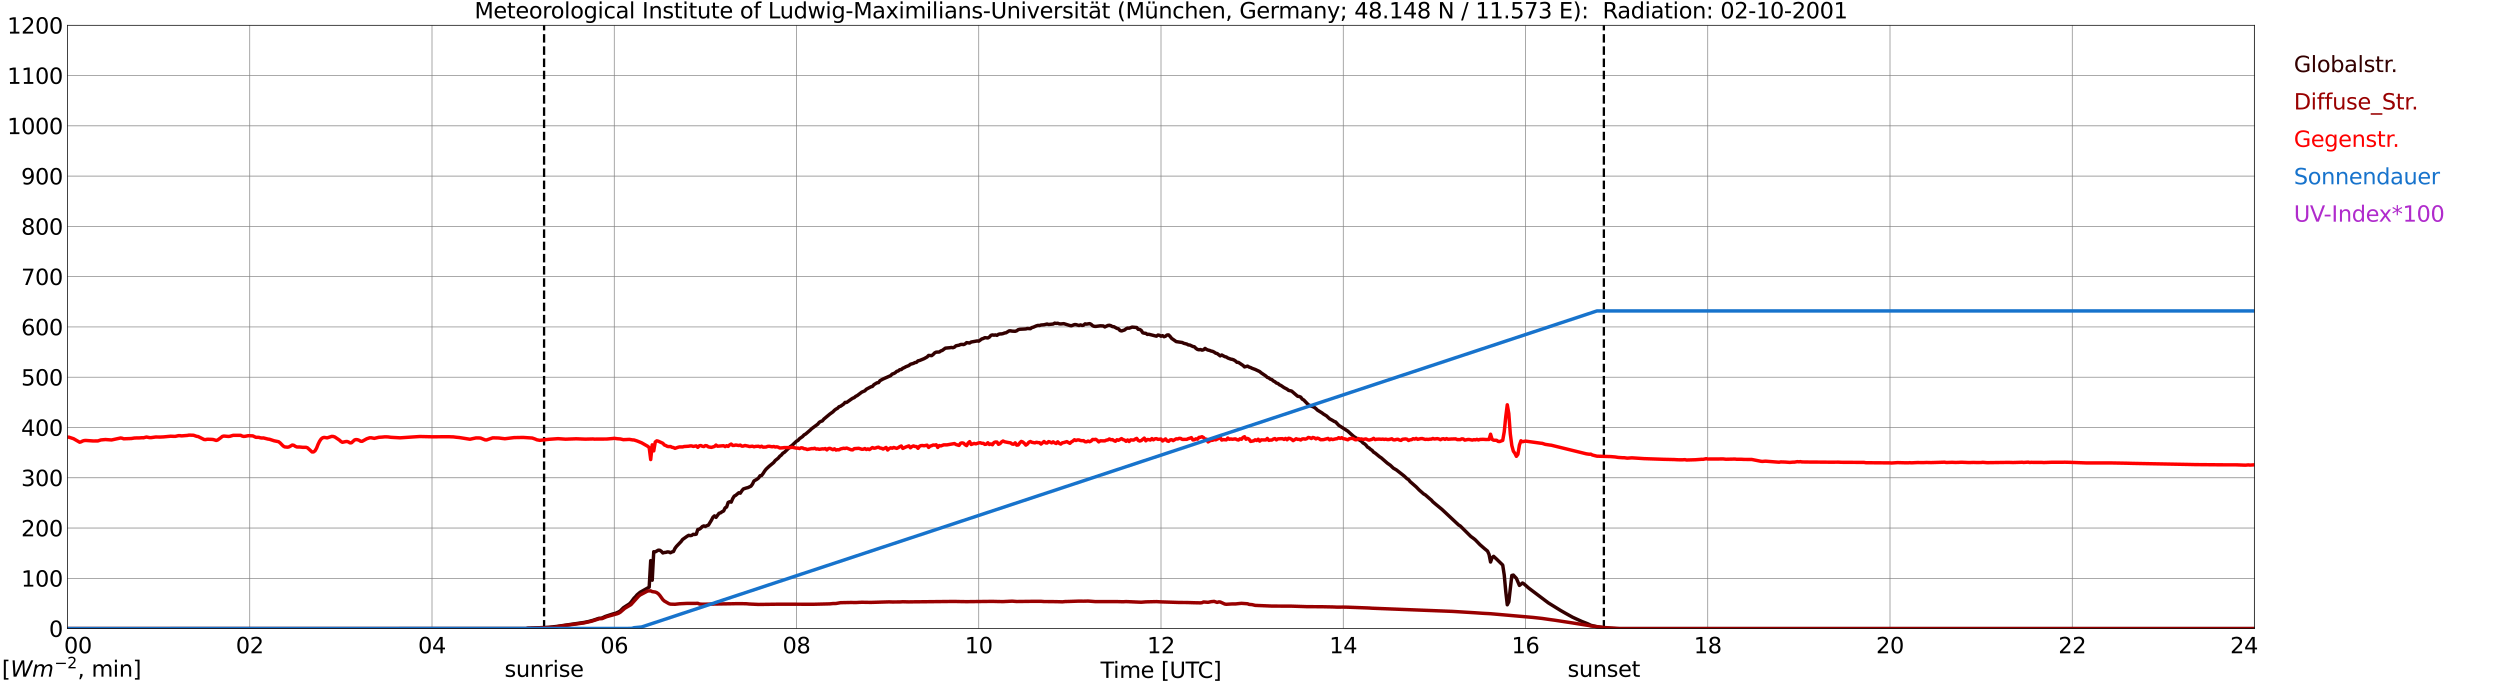 <?xml version="1.0" encoding="utf-8" standalone="no"?>
<!DOCTYPE svg PUBLIC "-//W3C//DTD SVG 1.1//EN"
  "http://www.w3.org/Graphics/SVG/1.1/DTD/svg11.dtd">
<svg xmlns:xlink="http://www.w3.org/1999/xlink" width="1085.4pt" height="296.64pt" viewBox="0 0 1085.4 296.64" xmlns="http://www.w3.org/2000/svg" version="1.1">
 <defs>
  <style type="text/css">*{stroke-linejoin: round; stroke-linecap: butt}</style>
 </defs>
 <g id="figure_1">
  <g id="patch_1">
   <path d="M 0 296.64 
L 1085.4 296.64 
L 1085.4 0 
L 0 0 
z
" style="fill: #ffffff"/>
  </g>
  <g id="axes_1">
   <g id="patch_2">
    <path d="M 29.306 272.909 
L 978.814 272.909 
L 978.814 10.976 
L 29.306 10.976 
z
" style="fill: #ffffff"/>
   </g>
   <g id="patch_3">
    <path d="M 978.814 272.909 
L 978.814 272.909 
L 978.814 10.976 
L 978.814 10.976 
z
" clip-path="url(#p769e147808)" style="fill: #d3d3d3; opacity: 0.25; stroke: #d3d3d3; stroke-linejoin: miter"/>
   </g>
   <g id="matplotlib.axis_1">
    <g id="xtick_1">
     <g id="line2d_1">
      <path d="M 29.306 272.909 
L 29.306 10.976 
" clip-path="url(#p769e147808)" style="fill: none; stroke: #808080; stroke-width: 0.3; stroke-linecap: square"/>
     </g>
     <g id="line2d_2"/>
     <g id="text_1">
      <!--    00 -->
      <g transform="translate(18.733 283.627) scale(0.095 -0.095)">
       <defs>
        <path id="DejaVuSans-20" transform="scale(0.016)"/>
        <path id="DejaVuSans-30" d="M 2034 4250 
Q 1547 4250 1301 3770 
Q 1056 3291 1056 2328 
Q 1056 1369 1301 889 
Q 1547 409 2034 409 
Q 2525 409 2770 889 
Q 3016 1369 3016 2328 
Q 3016 3291 2770 3770 
Q 2525 4250 2034 4250 
z
M 2034 4750 
Q 2819 4750 3233 4129 
Q 3647 3509 3647 2328 
Q 3647 1150 3233 529 
Q 2819 -91 2034 -91 
Q 1250 -91 836 529 
Q 422 1150 422 2328 
Q 422 3509 836 4129 
Q 1250 4750 2034 4750 
z
" transform="scale(0.016)"/>
       </defs>
       <use xlink:href="#DejaVuSans-20"/>
       <use xlink:href="#DejaVuSans-20" transform="translate(31.787 0)"/>
       <use xlink:href="#DejaVuSans-20" transform="translate(63.574 0)"/>
       <use xlink:href="#DejaVuSans-30" transform="translate(95.361 0)"/>
       <use xlink:href="#DejaVuSans-30" transform="translate(158.984 0)"/>
      </g>
     </g>
    </g>
    <g id="xtick_2">
     <g id="line2d_3">
      <path d="M 108.431 272.909 
L 108.431 10.976 
" clip-path="url(#p769e147808)" style="fill: none; stroke: #808080; stroke-width: 0.3; stroke-linecap: square"/>
     </g>
     <g id="line2d_4"/>
     <g id="text_2">
      <!-- 02 -->
      <g transform="translate(102.387 283.627) scale(0.095 -0.095)">
       <defs>
        <path id="DejaVuSans-32" d="M 1228 531 
L 3431 531 
L 3431 0 
L 469 0 
L 469 531 
Q 828 903 1448 1529 
Q 2069 2156 2228 2338 
Q 2531 2678 2651 2914 
Q 2772 3150 2772 3378 
Q 2772 3750 2511 3984 
Q 2250 4219 1831 4219 
Q 1534 4219 1204 4116 
Q 875 4013 500 3803 
L 500 4441 
Q 881 4594 1212 4672 
Q 1544 4750 1819 4750 
Q 2544 4750 2975 4387 
Q 3406 4025 3406 3419 
Q 3406 3131 3298 2873 
Q 3191 2616 2906 2266 
Q 2828 2175 2409 1742 
Q 1991 1309 1228 531 
z
" transform="scale(0.016)"/>
       </defs>
       <use xlink:href="#DejaVuSans-30"/>
       <use xlink:href="#DejaVuSans-32" transform="translate(63.623 0)"/>
      </g>
     </g>
    </g>
    <g id="xtick_3">
     <g id="line2d_5">
      <path d="M 187.557 272.909 
L 187.557 10.976 
" clip-path="url(#p769e147808)" style="fill: none; stroke: #808080; stroke-width: 0.3; stroke-linecap: square"/>
     </g>
     <g id="line2d_6"/>
     <g id="text_3">
      <!-- 04 -->
      <g transform="translate(181.513 283.627) scale(0.095 -0.095)">
       <defs>
        <path id="DejaVuSans-34" d="M 2419 4116 
L 825 1625 
L 2419 1625 
L 2419 4116 
z
M 2253 4666 
L 3047 4666 
L 3047 1625 
L 3713 1625 
L 3713 1100 
L 3047 1100 
L 3047 0 
L 2419 0 
L 2419 1100 
L 313 1100 
L 313 1709 
L 2253 4666 
z
" transform="scale(0.016)"/>
       </defs>
       <use xlink:href="#DejaVuSans-30"/>
       <use xlink:href="#DejaVuSans-34" transform="translate(63.623 0)"/>
      </g>
     </g>
    </g>
    <g id="xtick_4">
     <g id="line2d_7">
      <path d="M 266.683 272.909 
L 266.683 10.976 
" clip-path="url(#p769e147808)" style="fill: none; stroke: #808080; stroke-width: 0.3; stroke-linecap: square"/>
     </g>
     <g id="line2d_8"/>
     <g id="text_4">
      <!-- 06 -->
      <g transform="translate(260.638 283.627) scale(0.095 -0.095)">
       <defs>
        <path id="DejaVuSans-36" d="M 2113 2584 
Q 1688 2584 1439 2293 
Q 1191 2003 1191 1497 
Q 1191 994 1439 701 
Q 1688 409 2113 409 
Q 2538 409 2786 701 
Q 3034 994 3034 1497 
Q 3034 2003 2786 2293 
Q 2538 2584 2113 2584 
z
M 3366 4563 
L 3366 3988 
Q 3128 4100 2886 4159 
Q 2644 4219 2406 4219 
Q 1781 4219 1451 3797 
Q 1122 3375 1075 2522 
Q 1259 2794 1537 2939 
Q 1816 3084 2150 3084 
Q 2853 3084 3261 2657 
Q 3669 2231 3669 1497 
Q 3669 778 3244 343 
Q 2819 -91 2113 -91 
Q 1303 -91 875 529 
Q 447 1150 447 2328 
Q 447 3434 972 4092 
Q 1497 4750 2381 4750 
Q 2619 4750 2861 4703 
Q 3103 4656 3366 4563 
z
" transform="scale(0.016)"/>
       </defs>
       <use xlink:href="#DejaVuSans-30"/>
       <use xlink:href="#DejaVuSans-36" transform="translate(63.623 0)"/>
      </g>
     </g>
    </g>
    <g id="xtick_5">
     <g id="line2d_9">
      <path d="M 345.808 272.909 
L 345.808 10.976 
" clip-path="url(#p769e147808)" style="fill: none; stroke: #808080; stroke-width: 0.3; stroke-linecap: square"/>
     </g>
     <g id="line2d_10"/>
     <g id="text_5">
      <!-- 08 -->
      <g transform="translate(339.764 283.627) scale(0.095 -0.095)">
       <defs>
        <path id="DejaVuSans-38" d="M 2034 2216 
Q 1584 2216 1326 1975 
Q 1069 1734 1069 1313 
Q 1069 891 1326 650 
Q 1584 409 2034 409 
Q 2484 409 2743 651 
Q 3003 894 3003 1313 
Q 3003 1734 2745 1975 
Q 2488 2216 2034 2216 
z
M 1403 2484 
Q 997 2584 770 2862 
Q 544 3141 544 3541 
Q 544 4100 942 4425 
Q 1341 4750 2034 4750 
Q 2731 4750 3128 4425 
Q 3525 4100 3525 3541 
Q 3525 3141 3298 2862 
Q 3072 2584 2669 2484 
Q 3125 2378 3379 2068 
Q 3634 1759 3634 1313 
Q 3634 634 3220 271 
Q 2806 -91 2034 -91 
Q 1263 -91 848 271 
Q 434 634 434 1313 
Q 434 1759 690 2068 
Q 947 2378 1403 2484 
z
M 1172 3481 
Q 1172 3119 1398 2916 
Q 1625 2713 2034 2713 
Q 2441 2713 2670 2916 
Q 2900 3119 2900 3481 
Q 2900 3844 2670 4047 
Q 2441 4250 2034 4250 
Q 1625 4250 1398 4047 
Q 1172 3844 1172 3481 
z
" transform="scale(0.016)"/>
       </defs>
       <use xlink:href="#DejaVuSans-30"/>
       <use xlink:href="#DejaVuSans-38" transform="translate(63.623 0)"/>
      </g>
     </g>
    </g>
    <g id="xtick_6">
     <g id="line2d_11">
      <path d="M 424.934 272.909 
L 424.934 10.976 
" clip-path="url(#p769e147808)" style="fill: none; stroke: #808080; stroke-width: 0.3; stroke-linecap: square"/>
     </g>
     <g id="line2d_12"/>
     <g id="text_6">
      <!-- 10 -->
      <g transform="translate(418.89 283.627) scale(0.095 -0.095)">
       <defs>
        <path id="DejaVuSans-31" d="M 794 531 
L 1825 531 
L 1825 4091 
L 703 3866 
L 703 4441 
L 1819 4666 
L 2450 4666 
L 2450 531 
L 3481 531 
L 3481 0 
L 794 0 
L 794 531 
z
" transform="scale(0.016)"/>
       </defs>
       <use xlink:href="#DejaVuSans-31"/>
       <use xlink:href="#DejaVuSans-30" transform="translate(63.623 0)"/>
      </g>
     </g>
    </g>
    <g id="xtick_7">
     <g id="line2d_13">
      <path d="M 504.06 272.909 
L 504.06 10.976 
" clip-path="url(#p769e147808)" style="fill: none; stroke: #808080; stroke-width: 0.3; stroke-linecap: square"/>
     </g>
     <g id="line2d_14"/>
     <g id="text_7">
      <!-- 12 -->
      <g transform="translate(498.015 283.627) scale(0.095 -0.095)">
       <use xlink:href="#DejaVuSans-31"/>
       <use xlink:href="#DejaVuSans-32" transform="translate(63.623 0)"/>
      </g>
     </g>
    </g>
    <g id="xtick_8">
     <g id="line2d_15">
      <path d="M 583.185 272.909 
L 583.185 10.976 
" clip-path="url(#p769e147808)" style="fill: none; stroke: #808080; stroke-width: 0.3; stroke-linecap: square"/>
     </g>
     <g id="line2d_16"/>
     <g id="text_8">
      <!-- 14 -->
      <g transform="translate(577.141 283.627) scale(0.095 -0.095)">
       <use xlink:href="#DejaVuSans-31"/>
       <use xlink:href="#DejaVuSans-34" transform="translate(63.623 0)"/>
      </g>
     </g>
    </g>
    <g id="xtick_9">
     <g id="line2d_17">
      <path d="M 662.311 272.909 
L 662.311 10.976 
" clip-path="url(#p769e147808)" style="fill: none; stroke: #808080; stroke-width: 0.3; stroke-linecap: square"/>
     </g>
     <g id="line2d_18"/>
     <g id="text_9">
      <!-- 16 -->
      <g transform="translate(656.267 283.627) scale(0.095 -0.095)">
       <use xlink:href="#DejaVuSans-31"/>
       <use xlink:href="#DejaVuSans-36" transform="translate(63.623 0)"/>
      </g>
     </g>
    </g>
    <g id="xtick_10">
     <g id="line2d_19">
      <path d="M 741.437 272.909 
L 741.437 10.976 
" clip-path="url(#p769e147808)" style="fill: none; stroke: #808080; stroke-width: 0.3; stroke-linecap: square"/>
     </g>
     <g id="line2d_20"/>
     <g id="text_10">
      <!-- 18 -->
      <g transform="translate(735.392 283.627) scale(0.095 -0.095)">
       <use xlink:href="#DejaVuSans-31"/>
       <use xlink:href="#DejaVuSans-38" transform="translate(63.623 0)"/>
      </g>
     </g>
    </g>
    <g id="xtick_11">
     <g id="line2d_21">
      <path d="M 820.562 272.909 
L 820.562 10.976 
" clip-path="url(#p769e147808)" style="fill: none; stroke: #808080; stroke-width: 0.3; stroke-linecap: square"/>
     </g>
     <g id="line2d_22"/>
     <g id="text_11">
      <!-- 20 -->
      <g transform="translate(814.518 283.627) scale(0.095 -0.095)">
       <use xlink:href="#DejaVuSans-32"/>
       <use xlink:href="#DejaVuSans-30" transform="translate(63.623 0)"/>
      </g>
     </g>
    </g>
    <g id="xtick_12">
     <g id="line2d_23">
      <path d="M 899.688 272.909 
L 899.688 10.976 
" clip-path="url(#p769e147808)" style="fill: none; stroke: #808080; stroke-width: 0.3; stroke-linecap: square"/>
     </g>
     <g id="line2d_24"/>
     <g id="text_12">
      <!-- 22 -->
      <g transform="translate(893.644 283.627) scale(0.095 -0.095)">
       <use xlink:href="#DejaVuSans-32"/>
       <use xlink:href="#DejaVuSans-32" transform="translate(63.623 0)"/>
      </g>
     </g>
    </g>
    <g id="xtick_13">
     <g id="line2d_25">
      <path d="M 978.814 272.909 
L 978.814 10.976 
" clip-path="url(#p769e147808)" style="fill: none; stroke: #808080; stroke-width: 0.3; stroke-linecap: square"/>
     </g>
     <g id="line2d_26"/>
     <g id="text_13">
      <!-- 24    -->
      <g transform="translate(968.241 283.627) scale(0.095 -0.095)">
       <use xlink:href="#DejaVuSans-32"/>
       <use xlink:href="#DejaVuSans-34" transform="translate(63.623 0)"/>
       <use xlink:href="#DejaVuSans-20" transform="translate(127.246 0)"/>
       <use xlink:href="#DejaVuSans-20" transform="translate(159.033 0)"/>
       <use xlink:href="#DejaVuSans-20" transform="translate(190.82 0)"/>
      </g>
     </g>
    </g>
    <g id="text_14">
     <!-- Time [UTC] -->
     <g transform="translate(477.806 294.322) scale(0.095 -0.095)">
      <defs>
       <path id="DejaVuSans-54" d="M -19 4666 
L 3928 4666 
L 3928 4134 
L 2272 4134 
L 2272 0 
L 1638 0 
L 1638 4134 
L -19 4134 
L -19 4666 
z
" transform="scale(0.016)"/>
       <path id="DejaVuSans-69" d="M 603 3500 
L 1178 3500 
L 1178 0 
L 603 0 
L 603 3500 
z
M 603 4863 
L 1178 4863 
L 1178 4134 
L 603 4134 
L 603 4863 
z
" transform="scale(0.016)"/>
       <path id="DejaVuSans-6d" d="M 3328 2828 
Q 3544 3216 3844 3400 
Q 4144 3584 4550 3584 
Q 5097 3584 5394 3201 
Q 5691 2819 5691 2113 
L 5691 0 
L 5113 0 
L 5113 2094 
Q 5113 2597 4934 2840 
Q 4756 3084 4391 3084 
Q 3944 3084 3684 2787 
Q 3425 2491 3425 1978 
L 3425 0 
L 2847 0 
L 2847 2094 
Q 2847 2600 2669 2842 
Q 2491 3084 2119 3084 
Q 1678 3084 1418 2786 
Q 1159 2488 1159 1978 
L 1159 0 
L 581 0 
L 581 3500 
L 1159 3500 
L 1159 2956 
Q 1356 3278 1631 3431 
Q 1906 3584 2284 3584 
Q 2666 3584 2933 3390 
Q 3200 3197 3328 2828 
z
" transform="scale(0.016)"/>
       <path id="DejaVuSans-65" d="M 3597 1894 
L 3597 1613 
L 953 1613 
Q 991 1019 1311 708 
Q 1631 397 2203 397 
Q 2534 397 2845 478 
Q 3156 559 3463 722 
L 3463 178 
Q 3153 47 2828 -22 
Q 2503 -91 2169 -91 
Q 1331 -91 842 396 
Q 353 884 353 1716 
Q 353 2575 817 3079 
Q 1281 3584 2069 3584 
Q 2775 3584 3186 3129 
Q 3597 2675 3597 1894 
z
M 3022 2063 
Q 3016 2534 2758 2815 
Q 2500 3097 2075 3097 
Q 1594 3097 1305 2825 
Q 1016 2553 972 2059 
L 3022 2063 
z
" transform="scale(0.016)"/>
       <path id="DejaVuSans-5b" d="M 550 4863 
L 1875 4863 
L 1875 4416 
L 1125 4416 
L 1125 -397 
L 1875 -397 
L 1875 -844 
L 550 -844 
L 550 4863 
z
" transform="scale(0.016)"/>
       <path id="DejaVuSans-55" d="M 556 4666 
L 1191 4666 
L 1191 1831 
Q 1191 1081 1462 751 
Q 1734 422 2344 422 
Q 2950 422 3222 751 
Q 3494 1081 3494 1831 
L 3494 4666 
L 4128 4666 
L 4128 1753 
Q 4128 841 3676 375 
Q 3225 -91 2344 -91 
Q 1459 -91 1007 375 
Q 556 841 556 1753 
L 556 4666 
z
" transform="scale(0.016)"/>
       <path id="DejaVuSans-43" d="M 4122 4306 
L 4122 3641 
Q 3803 3938 3442 4084 
Q 3081 4231 2675 4231 
Q 1875 4231 1450 3742 
Q 1025 3253 1025 2328 
Q 1025 1406 1450 917 
Q 1875 428 2675 428 
Q 3081 428 3442 575 
Q 3803 722 4122 1019 
L 4122 359 
Q 3791 134 3420 21 
Q 3050 -91 2638 -91 
Q 1578 -91 968 557 
Q 359 1206 359 2328 
Q 359 3453 968 4101 
Q 1578 4750 2638 4750 
Q 3056 4750 3426 4639 
Q 3797 4528 4122 4306 
z
" transform="scale(0.016)"/>
       <path id="DejaVuSans-5d" d="M 1947 4863 
L 1947 -844 
L 622 -844 
L 622 -397 
L 1369 -397 
L 1369 4416 
L 622 4416 
L 622 4863 
L 1947 4863 
z
" transform="scale(0.016)"/>
      </defs>
      <use xlink:href="#DejaVuSans-54"/>
      <use xlink:href="#DejaVuSans-69" transform="translate(57.959 0)"/>
      <use xlink:href="#DejaVuSans-6d" transform="translate(85.742 0)"/>
      <use xlink:href="#DejaVuSans-65" transform="translate(183.154 0)"/>
      <use xlink:href="#DejaVuSans-20" transform="translate(244.678 0)"/>
      <use xlink:href="#DejaVuSans-5b" transform="translate(276.465 0)"/>
      <use xlink:href="#DejaVuSans-55" transform="translate(315.479 0)"/>
      <use xlink:href="#DejaVuSans-54" transform="translate(388.672 0)"/>
      <use xlink:href="#DejaVuSans-43" transform="translate(443.881 0)"/>
      <use xlink:href="#DejaVuSans-5d" transform="translate(513.705 0)"/>
     </g>
    </g>
   </g>
   <g id="matplotlib.axis_2">
    <g id="ytick_1">
     <g id="line2d_27">
      <path d="M 29.306 272.909 
L 978.814 272.909 
" clip-path="url(#p769e147808)" style="fill: none; stroke: #808080; stroke-width: 0.3; stroke-linecap: square"/>
     </g>
     <g id="line2d_28"/>
     <g id="text_15">
      <!-- 0 -->
      <g transform="translate(21.261 276.518) scale(0.095 -0.095)">
       <use xlink:href="#DejaVuSans-30"/>
      </g>
     </g>
    </g>
    <g id="ytick_2">
     <g id="line2d_29">
      <path d="M 29.306 251.081 
L 978.814 251.081 
" clip-path="url(#p769e147808)" style="fill: none; stroke: #808080; stroke-width: 0.3; stroke-linecap: square"/>
     </g>
     <g id="line2d_30"/>
     <g id="text_16">
      <!-- 100 -->
      <g transform="translate(9.173 254.69) scale(0.095 -0.095)">
       <use xlink:href="#DejaVuSans-31"/>
       <use xlink:href="#DejaVuSans-30" transform="translate(63.623 0)"/>
       <use xlink:href="#DejaVuSans-30" transform="translate(127.246 0)"/>
      </g>
     </g>
    </g>
    <g id="ytick_3">
     <g id="line2d_31">
      <path d="M 29.306 229.253 
L 978.814 229.253 
" clip-path="url(#p769e147808)" style="fill: none; stroke: #808080; stroke-width: 0.3; stroke-linecap: square"/>
     </g>
     <g id="line2d_32"/>
     <g id="text_17">
      <!-- 200 -->
      <g transform="translate(9.173 232.863) scale(0.095 -0.095)">
       <use xlink:href="#DejaVuSans-32"/>
       <use xlink:href="#DejaVuSans-30" transform="translate(63.623 0)"/>
       <use xlink:href="#DejaVuSans-30" transform="translate(127.246 0)"/>
      </g>
     </g>
    </g>
    <g id="ytick_4">
     <g id="line2d_33">
      <path d="M 29.306 207.426 
L 978.814 207.426 
" clip-path="url(#p769e147808)" style="fill: none; stroke: #808080; stroke-width: 0.3; stroke-linecap: square"/>
     </g>
     <g id="line2d_34"/>
     <g id="text_18">
      <!-- 300 -->
      <g transform="translate(9.173 211.035) scale(0.095 -0.095)">
       <defs>
        <path id="DejaVuSans-33" d="M 2597 2516 
Q 3050 2419 3304 2112 
Q 3559 1806 3559 1356 
Q 3559 666 3084 287 
Q 2609 -91 1734 -91 
Q 1441 -91 1130 -33 
Q 819 25 488 141 
L 488 750 
Q 750 597 1062 519 
Q 1375 441 1716 441 
Q 2309 441 2620 675 
Q 2931 909 2931 1356 
Q 2931 1769 2642 2001 
Q 2353 2234 1838 2234 
L 1294 2234 
L 1294 2753 
L 1863 2753 
Q 2328 2753 2575 2939 
Q 2822 3125 2822 3475 
Q 2822 3834 2567 4026 
Q 2313 4219 1838 4219 
Q 1578 4219 1281 4162 
Q 984 4106 628 3988 
L 628 4550 
Q 988 4650 1302 4700 
Q 1616 4750 1894 4750 
Q 2613 4750 3031 4423 
Q 3450 4097 3450 3541 
Q 3450 3153 3228 2886 
Q 3006 2619 2597 2516 
z
" transform="scale(0.016)"/>
       </defs>
       <use xlink:href="#DejaVuSans-33"/>
       <use xlink:href="#DejaVuSans-30" transform="translate(63.623 0)"/>
       <use xlink:href="#DejaVuSans-30" transform="translate(127.246 0)"/>
      </g>
     </g>
    </g>
    <g id="ytick_5">
     <g id="line2d_35">
      <path d="M 29.306 185.598 
L 978.814 185.598 
" clip-path="url(#p769e147808)" style="fill: none; stroke: #808080; stroke-width: 0.3; stroke-linecap: square"/>
     </g>
     <g id="line2d_36"/>
     <g id="text_19">
      <!-- 400 -->
      <g transform="translate(9.173 189.207) scale(0.095 -0.095)">
       <use xlink:href="#DejaVuSans-34"/>
       <use xlink:href="#DejaVuSans-30" transform="translate(63.623 0)"/>
       <use xlink:href="#DejaVuSans-30" transform="translate(127.246 0)"/>
      </g>
     </g>
    </g>
    <g id="ytick_6">
     <g id="line2d_37">
      <path d="M 29.306 163.77 
L 978.814 163.77 
" clip-path="url(#p769e147808)" style="fill: none; stroke: #808080; stroke-width: 0.3; stroke-linecap: square"/>
     </g>
     <g id="line2d_38"/>
     <g id="text_20">
      <!-- 500 -->
      <g transform="translate(9.173 167.379) scale(0.095 -0.095)">
       <defs>
        <path id="DejaVuSans-35" d="M 691 4666 
L 3169 4666 
L 3169 4134 
L 1269 4134 
L 1269 2991 
Q 1406 3038 1543 3061 
Q 1681 3084 1819 3084 
Q 2600 3084 3056 2656 
Q 3513 2228 3513 1497 
Q 3513 744 3044 326 
Q 2575 -91 1722 -91 
Q 1428 -91 1123 -41 
Q 819 9 494 109 
L 494 744 
Q 775 591 1075 516 
Q 1375 441 1709 441 
Q 2250 441 2565 725 
Q 2881 1009 2881 1497 
Q 2881 1984 2565 2268 
Q 2250 2553 1709 2553 
Q 1456 2553 1204 2497 
Q 953 2441 691 2322 
L 691 4666 
z
" transform="scale(0.016)"/>
       </defs>
       <use xlink:href="#DejaVuSans-35"/>
       <use xlink:href="#DejaVuSans-30" transform="translate(63.623 0)"/>
       <use xlink:href="#DejaVuSans-30" transform="translate(127.246 0)"/>
      </g>
     </g>
    </g>
    <g id="ytick_7">
     <g id="line2d_39">
      <path d="M 29.306 141.942 
L 978.814 141.942 
" clip-path="url(#p769e147808)" style="fill: none; stroke: #808080; stroke-width: 0.3; stroke-linecap: square"/>
     </g>
     <g id="line2d_40"/>
     <g id="text_21">
      <!-- 600 -->
      <g transform="translate(9.173 145.551) scale(0.095 -0.095)">
       <use xlink:href="#DejaVuSans-36"/>
       <use xlink:href="#DejaVuSans-30" transform="translate(63.623 0)"/>
       <use xlink:href="#DejaVuSans-30" transform="translate(127.246 0)"/>
      </g>
     </g>
    </g>
    <g id="ytick_8">
     <g id="line2d_41">
      <path d="M 29.306 120.114 
L 978.814 120.114 
" clip-path="url(#p769e147808)" style="fill: none; stroke: #808080; stroke-width: 0.3; stroke-linecap: square"/>
     </g>
     <g id="line2d_42"/>
     <g id="text_22">
      <!-- 700 -->
      <g transform="translate(9.173 123.724) scale(0.095 -0.095)">
       <defs>
        <path id="DejaVuSans-37" d="M 525 4666 
L 3525 4666 
L 3525 4397 
L 1831 0 
L 1172 0 
L 2766 4134 
L 525 4134 
L 525 4666 
z
" transform="scale(0.016)"/>
       </defs>
       <use xlink:href="#DejaVuSans-37"/>
       <use xlink:href="#DejaVuSans-30" transform="translate(63.623 0)"/>
       <use xlink:href="#DejaVuSans-30" transform="translate(127.246 0)"/>
      </g>
     </g>
    </g>
    <g id="ytick_9">
     <g id="line2d_43">
      <path d="M 29.306 98.287 
L 978.814 98.287 
" clip-path="url(#p769e147808)" style="fill: none; stroke: #808080; stroke-width: 0.3; stroke-linecap: square"/>
     </g>
     <g id="line2d_44"/>
     <g id="text_23">
      <!-- 800 -->
      <g transform="translate(9.173 101.896) scale(0.095 -0.095)">
       <use xlink:href="#DejaVuSans-38"/>
       <use xlink:href="#DejaVuSans-30" transform="translate(63.623 0)"/>
       <use xlink:href="#DejaVuSans-30" transform="translate(127.246 0)"/>
      </g>
     </g>
    </g>
    <g id="ytick_10">
     <g id="line2d_45">
      <path d="M 29.306 76.459 
L 978.814 76.459 
" clip-path="url(#p769e147808)" style="fill: none; stroke: #808080; stroke-width: 0.3; stroke-linecap: square"/>
     </g>
     <g id="line2d_46"/>
     <g id="text_24">
      <!-- 900 -->
      <g transform="translate(9.173 80.068) scale(0.095 -0.095)">
       <defs>
        <path id="DejaVuSans-39" d="M 703 97 
L 703 672 
Q 941 559 1184 500 
Q 1428 441 1663 441 
Q 2288 441 2617 861 
Q 2947 1281 2994 2138 
Q 2813 1869 2534 1725 
Q 2256 1581 1919 1581 
Q 1219 1581 811 2004 
Q 403 2428 403 3163 
Q 403 3881 828 4315 
Q 1253 4750 1959 4750 
Q 2769 4750 3195 4129 
Q 3622 3509 3622 2328 
Q 3622 1225 3098 567 
Q 2575 -91 1691 -91 
Q 1453 -91 1209 -44 
Q 966 3 703 97 
z
M 1959 2075 
Q 2384 2075 2632 2365 
Q 2881 2656 2881 3163 
Q 2881 3666 2632 3958 
Q 2384 4250 1959 4250 
Q 1534 4250 1286 3958 
Q 1038 3666 1038 3163 
Q 1038 2656 1286 2365 
Q 1534 2075 1959 2075 
z
" transform="scale(0.016)"/>
       </defs>
       <use xlink:href="#DejaVuSans-39"/>
       <use xlink:href="#DejaVuSans-30" transform="translate(63.623 0)"/>
       <use xlink:href="#DejaVuSans-30" transform="translate(127.246 0)"/>
      </g>
     </g>
    </g>
    <g id="ytick_11">
     <g id="line2d_47">
      <path d="M 29.306 54.631 
L 978.814 54.631 
" clip-path="url(#p769e147808)" style="fill: none; stroke: #808080; stroke-width: 0.3; stroke-linecap: square"/>
     </g>
     <g id="line2d_48"/>
     <g id="text_25">
      <!-- 1000 -->
      <g transform="translate(3.128 58.24) scale(0.095 -0.095)">
       <use xlink:href="#DejaVuSans-31"/>
       <use xlink:href="#DejaVuSans-30" transform="translate(63.623 0)"/>
       <use xlink:href="#DejaVuSans-30" transform="translate(127.246 0)"/>
       <use xlink:href="#DejaVuSans-30" transform="translate(190.869 0)"/>
      </g>
     </g>
    </g>
    <g id="ytick_12">
     <g id="line2d_49">
      <path d="M 29.306 32.803 
L 978.814 32.803 
" clip-path="url(#p769e147808)" style="fill: none; stroke: #808080; stroke-width: 0.3; stroke-linecap: square"/>
     </g>
     <g id="line2d_50"/>
     <g id="text_26">
      <!-- 1100 -->
      <g transform="translate(3.128 36.413) scale(0.095 -0.095)">
       <use xlink:href="#DejaVuSans-31"/>
       <use xlink:href="#DejaVuSans-31" transform="translate(63.623 0)"/>
       <use xlink:href="#DejaVuSans-30" transform="translate(127.246 0)"/>
       <use xlink:href="#DejaVuSans-30" transform="translate(190.869 0)"/>
      </g>
     </g>
    </g>
    <g id="ytick_13">
     <g id="line2d_51">
      <path d="M 29.306 10.976 
L 978.814 10.976 
" clip-path="url(#p769e147808)" style="fill: none; stroke: #808080; stroke-width: 0.3; stroke-linecap: square"/>
     </g>
     <g id="line2d_52"/>
     <g id="text_27">
      <!-- 1200 -->
      <g transform="translate(3.128 14.585) scale(0.095 -0.095)">
       <use xlink:href="#DejaVuSans-31"/>
       <use xlink:href="#DejaVuSans-32" transform="translate(63.623 0)"/>
       <use xlink:href="#DejaVuSans-30" transform="translate(127.246 0)"/>
       <use xlink:href="#DejaVuSans-30" transform="translate(190.869 0)"/>
      </g>
     </g>
    </g>
   </g>
   <g id="line2d_53">
    <path d="M 236.219 272.909 
L 236.219 10.976 
" clip-path="url(#p769e147808)" style="fill: none; stroke-dasharray: 3.7,1.6; stroke-dashoffset: 0; stroke: #000000"/>
   </g>
   <g id="line2d_54">
    <path d="M 696.335 272.909 
L 696.335 10.976 
" clip-path="url(#p769e147808)" style="fill: none; stroke-dasharray: 3.7,1.6; stroke-dashoffset: 0; stroke: #000000"/>
   </g>
   <g id="line2d_55">
    <path d="M 29.306 272.909 
L 228.439 272.909 
L 229.098 272.76 
L 238.329 272.346 
L 241.626 271.985 
L 246.242 271.315 
L 253.495 270.255 
L 255.473 269.855 
L 257.451 269.316 
L 260.089 268.434 
L 260.748 268.438 
L 261.408 268.29 
L 262.726 267.659 
L 266.023 266.572 
L 267.342 266.238 
L 268.661 265.636 
L 269.32 265.215 
L 270.639 263.881 
L 271.958 263.012 
L 273.277 262.185 
L 273.936 261.486 
L 275.255 259.707 
L 275.914 259.072 
L 276.573 258.262 
L 277.892 257.156 
L 281.849 254.918 
L 282.508 243.398 
L 283.167 251.9 
L 283.827 239.539 
L 284.486 239.604 
L 285.805 238.855 
L 286.464 238.901 
L 287.124 239.362 
L 287.783 240.069 
L 288.442 239.866 
L 289.102 239.816 
L 289.761 239.613 
L 290.42 239.661 
L 291.08 239.979 
L 291.739 239.628 
L 292.399 239.432 
L 293.058 238.074 
L 293.717 237.192 
L 295.696 235.121 
L 296.355 234.221 
L 298.333 232.811 
L 298.992 232.425 
L 299.652 232.549 
L 300.311 232.444 
L 300.971 231.969 
L 301.63 232.049 
L 302.289 231.91 
L 302.949 229.891 
L 303.608 229.751 
L 304.267 229.29 
L 304.927 228.601 
L 305.586 228.33 
L 306.246 228.568 
L 306.905 228.214 
L 307.564 227.994 
L 308.883 225.842 
L 309.543 224.56 
L 310.202 223.973 
L 310.861 224.619 
L 312.18 222.842 
L 312.839 222.655 
L 313.499 222.175 
L 314.158 221.862 
L 314.818 220.496 
L 315.477 220.11 
L 316.136 218.143 
L 316.796 217.829 
L 317.455 218.012 
L 318.114 216.473 
L 318.774 215.406 
L 319.433 215.043 
L 320.752 213.935 
L 321.411 214.118 
L 322.071 213.085 
L 322.73 212.289 
L 324.049 211.857 
L 324.708 211.702 
L 326.027 211.077 
L 326.686 210.187 
L 327.346 208.818 
L 328.665 208.048 
L 329.324 207.535 
L 329.983 206.557 
L 330.643 206.448 
L 331.302 205.585 
L 331.961 204.525 
L 332.621 203.682 
L 333.94 202.442 
L 335.918 200.796 
L 336.577 199.939 
L 337.896 198.897 
L 338.555 198.075 
L 339.215 197.588 
L 339.874 196.778 
L 340.533 196.394 
L 343.171 193.846 
L 343.83 193.423 
L 345.808 191.548 
L 346.468 191.199 
L 347.127 190.45 
L 348.446 189.525 
L 349.105 188.806 
L 349.765 188.451 
L 351.743 186.755 
L 352.402 186.111 
L 355.04 184.157 
L 355.699 183.356 
L 356.359 182.961 
L 357.018 182.756 
L 357.677 181.95 
L 360.315 179.746 
L 361.634 178.803 
L 362.293 178.115 
L 362.952 177.615 
L 363.612 177.275 
L 364.271 176.585 
L 364.93 176.376 
L 366.249 175.446 
L 366.909 174.704 
L 367.568 174.736 
L 369.546 173.328 
L 370.206 172.89 
L 370.865 172.634 
L 371.524 172.058 
L 372.184 171.739 
L 374.162 170.244 
L 375.481 169.674 
L 376.14 168.989 
L 378.118 167.937 
L 378.777 167.769 
L 379.437 166.99 
L 380.756 166.206 
L 381.415 166.112 
L 382.074 165.263 
L 383.393 164.538 
L 386.69 163.089 
L 387.349 162.395 
L 388.009 162.192 
L 388.668 161.832 
L 389.328 161.221 
L 389.987 161.055 
L 390.646 160.487 
L 391.306 160.452 
L 391.965 159.869 
L 392.624 159.61 
L 393.284 159.219 
L 394.603 158.71 
L 395.262 158.147 
L 396.581 157.77 
L 397.24 157.403 
L 397.899 157.326 
L 398.559 156.654 
L 399.218 156.532 
L 401.196 155.718 
L 402.515 154.984 
L 403.175 154.312 
L 404.493 154.397 
L 405.153 153.884 
L 405.812 153.197 
L 406.471 152.878 
L 407.79 152.834 
L 408.45 152.372 
L 409.109 152.138 
L 410.428 151.151 
L 412.406 150.959 
L 413.065 150.848 
L 413.725 150.964 
L 414.384 150.713 
L 415.043 150.125 
L 416.362 149.881 
L 417.022 149.573 
L 417.681 149.516 
L 418.34 149.613 
L 419 149.324 
L 419.659 148.761 
L 420.978 148.923 
L 421.637 148.493 
L 424.275 148.015 
L 424.934 148.113 
L 426.253 147.153 
L 426.912 146.956 
L 427.572 146.598 
L 428.89 146.733 
L 429.55 146.349 
L 430.209 145.609 
L 430.869 145.406 
L 431.528 145.52 
L 432.187 145.413 
L 432.847 145.594 
L 433.506 145.138 
L 434.165 144.983 
L 434.825 144.97 
L 435.484 144.834 
L 436.144 144.568 
L 436.803 144.472 
L 438.122 143.654 
L 438.781 143.645 
L 439.44 143.767 
L 440.759 143.828 
L 441.419 143.612 
L 442.078 143.132 
L 442.737 142.951 
L 445.375 142.807 
L 446.034 142.61 
L 447.353 142.704 
L 448.012 142.206 
L 448.672 142.038 
L 449.991 141.46 
L 450.65 141.276 
L 451.309 141.335 
L 451.969 141.106 
L 453.287 140.997 
L 454.606 140.674 
L 455.266 140.879 
L 457.244 140.681 
L 457.903 140.294 
L 458.563 140.416 
L 459.222 140.338 
L 459.881 140.593 
L 460.541 140.646 
L 461.859 140.515 
L 464.497 141.335 
L 465.156 141.44 
L 466.475 140.929 
L 467.134 140.929 
L 468.453 141.325 
L 469.113 141.06 
L 469.772 141.287 
L 470.431 141.189 
L 471.091 140.609 
L 471.75 140.726 
L 473.069 140.502 
L 473.728 140.814 
L 474.388 141.423 
L 475.047 141.672 
L 475.706 141.724 
L 477.685 141.455 
L 479.003 141.51 
L 479.663 141.947 
L 480.981 141.311 
L 481.641 141.218 
L 482.3 141.405 
L 482.96 141.8 
L 483.619 141.857 
L 484.938 142.582 
L 485.597 142.746 
L 486.256 143.485 
L 486.916 143.695 
L 488.235 143.263 
L 488.894 142.737 
L 489.553 142.422 
L 490.213 142.497 
L 491.532 142.016 
L 493.51 142.198 
L 494.169 142.981 
L 494.828 143.027 
L 495.488 143.479 
L 496.147 144.479 
L 496.807 144.66 
L 497.466 144.714 
L 498.125 145.197 
L 498.785 145.123 
L 502.082 145.954 
L 502.741 145.465 
L 503.4 145.587 
L 504.06 145.969 
L 504.719 145.721 
L 505.379 146.188 
L 506.038 145.961 
L 506.697 145.435 
L 507.357 145.411 
L 508.016 146.079 
L 508.675 146.921 
L 509.994 147.836 
L 510.654 148.312 
L 513.291 148.707 
L 513.95 149.047 
L 515.269 149.375 
L 515.929 149.757 
L 516.588 149.805 
L 517.907 150.442 
L 518.566 150.558 
L 519.226 151.256 
L 519.885 151.695 
L 520.544 151.87 
L 521.204 151.747 
L 521.863 152.029 
L 522.522 151.85 
L 523.182 151.274 
L 523.841 151.721 
L 524.501 151.994 
L 525.16 152.136 
L 525.819 152.415 
L 526.479 152.553 
L 527.138 152.882 
L 527.797 153.339 
L 528.457 153.502 
L 529.776 154.508 
L 530.435 154.126 
L 531.754 154.849 
L 532.413 154.995 
L 533.073 155.434 
L 534.391 155.927 
L 535.051 156.036 
L 535.71 156.285 
L 536.369 156.709 
L 537.029 157.311 
L 537.688 157.342 
L 539.666 158.654 
L 540.326 159.3 
L 541.644 158.961 
L 542.304 159.363 
L 542.963 159.573 
L 543.623 159.917 
L 544.941 160.393 
L 546.919 161.33 
L 547.579 161.897 
L 549.557 163.231 
L 550.216 163.857 
L 550.876 164.071 
L 551.535 164.604 
L 552.195 164.809 
L 552.854 165.409 
L 553.513 165.739 
L 554.173 166.304 
L 554.832 166.496 
L 555.491 167.07 
L 556.151 167.365 
L 557.47 168.28 
L 558.788 168.952 
L 559.448 169.485 
L 560.766 169.788 
L 563.404 172.054 
L 564.063 172.145 
L 564.723 172.414 
L 565.382 173.293 
L 566.042 173.658 
L 568.02 175.727 
L 569.338 176.349 
L 569.998 176.557 
L 570.657 176.891 
L 571.317 177.388 
L 571.976 178.048 
L 573.954 179.261 
L 574.613 179.781 
L 575.932 180.575 
L 577.251 181.824 
L 578.57 182.542 
L 579.229 182.952 
L 579.889 183.203 
L 581.207 184.637 
L 585.164 187.185 
L 586.482 188.387 
L 587.801 189.549 
L 591.098 191.592 
L 591.757 192.303 
L 592.417 192.687 
L 593.076 193.292 
L 593.736 194.135 
L 594.395 194.497 
L 595.054 195.115 
L 595.714 195.538 
L 596.373 196.33 
L 597.032 196.71 
L 599.011 198.343 
L 599.67 198.766 
L 602.307 201.071 
L 603.626 202.004 
L 604.945 203.259 
L 606.264 204.018 
L 609.561 206.603 
L 610.879 207.834 
L 611.539 208.214 
L 612.198 209.076 
L 614.836 211.372 
L 616.154 212.73 
L 618.133 214.482 
L 618.792 214.834 
L 620.77 216.569 
L 621.429 217.11 
L 622.089 217.868 
L 623.408 218.986 
L 626.045 221.157 
L 633.298 227.95 
L 633.958 228.326 
L 638.573 232.903 
L 639.892 233.868 
L 640.552 234.416 
L 642.53 236.461 
L 644.508 238.19 
L 645.827 239.263 
L 646.486 240.719 
L 647.145 244.004 
L 647.805 242.097 
L 648.464 241.544 
L 649.783 242.756 
L 652.42 245.336 
L 653.08 249.651 
L 653.739 256.802 
L 654.399 262.573 
L 655.058 261.294 
L 656.377 249.837 
L 657.036 249.678 
L 658.355 251.109 
L 659.674 254.163 
L 660.992 253.124 
L 661.652 253.513 
L 663.63 255.257 
L 672.202 261.729 
L 677.477 264.994 
L 679.455 266.131 
L 682.752 267.971 
L 686.708 269.783 
L 689.346 270.824 
L 690.664 271.473 
L 693.961 272.274 
L 699.236 272.843 
L 701.874 272.909 
L 978.154 272.909 
L 978.154 272.909 
" clip-path="url(#p769e147808)" style="fill: none; stroke: #330000; stroke-width: 1.5; stroke-linecap: square"/>
   </g>
   <g id="line2d_56">
    <path d="M 29.306 272.909 
L 228.439 272.909 
L 229.098 272.776 
L 231.736 272.73 
L 237.67 272.496 
L 239.648 272.352 
L 240.308 272.496 
L 242.286 272.02 
L 243.604 271.796 
L 245.583 271.531 
L 253.495 270.451 
L 256.792 269.726 
L 258.77 269.095 
L 260.089 268.657 
L 261.408 268.572 
L 263.386 267.742 
L 268.002 266.454 
L 268.661 266.19 
L 269.32 265.786 
L 271.298 264.082 
L 273.936 262.514 
L 277.233 258.88 
L 277.892 258.33 
L 281.189 256.577 
L 282.508 256.529 
L 283.167 256.852 
L 284.486 257.044 
L 285.145 257.308 
L 285.805 257.776 
L 286.464 258.511 
L 287.783 260.347 
L 288.442 260.945 
L 290.42 262.089 
L 291.08 262.29 
L 293.058 262.353 
L 295.036 262.135 
L 298.333 261.971 
L 301.63 261.982 
L 302.949 261.929 
L 303.608 262.222 
L 304.927 262.329 
L 318.114 262.122 
L 320.093 262.078 
L 322.73 262.1 
L 324.049 262.126 
L 325.368 262.244 
L 329.324 262.425 
L 338.555 262.311 
L 353.062 262.351 
L 360.315 262.17 
L 361.634 262.036 
L 362.952 262.015 
L 364.93 261.661 
L 369.546 261.567 
L 371.524 261.606 
L 372.843 261.53 
L 374.162 261.48 
L 378.118 261.541 
L 386.031 261.307 
L 387.349 261.358 
L 390.646 261.34 
L 391.965 261.255 
L 394.603 261.325 
L 396.581 261.292 
L 397.899 261.281 
L 414.384 261.122 
L 416.362 261.17 
L 419.659 261.216 
L 429.55 261.111 
L 430.869 261.096 
L 433.506 261.165 
L 435.484 261.189 
L 439.44 261 
L 441.419 261.152 
L 444.716 261.117 
L 448.012 261.08 
L 449.991 261.067 
L 451.969 261.072 
L 453.287 261.176 
L 454.606 261.176 
L 457.244 261.198 
L 459.881 261.244 
L 461.2 261.296 
L 462.519 261.161 
L 463.838 261.141 
L 468.453 260.978 
L 470.431 261.006 
L 472.409 260.958 
L 475.706 261.203 
L 477.685 261.181 
L 484.938 261.189 
L 487.575 261.262 
L 488.894 261.183 
L 495.488 261.465 
L 497.466 261.303 
L 502.082 261.198 
L 504.06 261.307 
L 511.972 261.571 
L 515.269 261.587 
L 518.566 261.689 
L 521.204 261.74 
L 521.863 261.659 
L 522.522 261.351 
L 524.501 261.504 
L 525.819 261.222 
L 527.138 261.1 
L 528.457 261.554 
L 529.116 261.314 
L 529.776 261.353 
L 531.754 262.255 
L 532.413 262.353 
L 535.051 262.196 
L 536.369 262.209 
L 537.688 262.065 
L 539.007 261.945 
L 541.644 262.132 
L 542.304 262.401 
L 543.623 262.508 
L 544.941 262.831 
L 552.195 263.132 
L 560.766 263.167 
L 566.042 263.34 
L 567.36 263.39 
L 573.954 263.418 
L 575.932 263.46 
L 578.57 263.512 
L 580.548 263.595 
L 583.185 263.573 
L 585.164 263.619 
L 594.395 263.97 
L 595.714 264.064 
L 630.661 265.444 
L 631.98 265.522 
L 640.552 266.048 
L 643.848 266.278 
L 647.145 266.45 
L 665.608 268.065 
L 666.927 268.211 
L 669.564 268.504 
L 672.861 268.982 
L 674.839 269.25 
L 682.752 270.46 
L 690.005 271.603 
L 690.664 271.782 
L 691.983 271.894 
L 696.599 272.453 
L 703.193 272.909 
L 978.154 272.909 
L 978.154 272.909 
" clip-path="url(#p769e147808)" style="fill: none; stroke: #990000; stroke-width: 1.5; stroke-linecap: square"/>
   </g>
   <g id="line2d_57">
    <path d="M 29.306 189.754 
L 29.965 189.821 
L 31.943 190.474 
L 34.581 191.998 
L 35.24 191.808 
L 35.9 191.459 
L 36.559 191.271 
L 37.218 191.221 
L 40.515 191.452 
L 42.493 191.435 
L 43.812 191.002 
L 45.79 190.828 
L 48.428 191.013 
L 52.384 190.153 
L 53.043 190.271 
L 53.703 190.509 
L 57 190.389 
L 58.319 190.179 
L 59.637 190.123 
L 60.297 190.14 
L 61.615 190.046 
L 62.275 190.072 
L 63.594 189.738 
L 64.912 189.998 
L 65.572 190.007 
L 67.55 189.732 
L 69.528 189.754 
L 70.847 189.697 
L 74.144 189.389 
L 75.462 189.453 
L 76.122 189.453 
L 77.441 189.156 
L 78.1 189.145 
L 78.759 189.252 
L 81.397 189.042 
L 82.056 188.902 
L 84.034 188.97 
L 85.353 189.435 
L 86.013 189.531 
L 88.65 190.834 
L 89.309 190.854 
L 89.969 190.697 
L 91.947 190.76 
L 92.606 190.832 
L 93.925 191.238 
L 94.584 190.974 
L 95.903 189.996 
L 96.563 189.457 
L 97.222 189.319 
L 99.2 189.492 
L 99.86 189.411 
L 101.178 189.016 
L 104.475 188.994 
L 105.135 189.324 
L 105.794 189.483 
L 106.453 189.426 
L 107.772 189.162 
L 109.75 189.243 
L 111.069 189.859 
L 112.388 189.887 
L 113.047 190.09 
L 113.707 190.175 
L 114.366 190.134 
L 116.344 190.633 
L 117.003 190.716 
L 118.982 191.367 
L 120.96 191.775 
L 121.619 192.286 
L 122.938 193.633 
L 123.597 194.025 
L 124.916 194.152 
L 125.575 193.984 
L 126.894 193.218 
L 127.553 193.327 
L 128.213 193.774 
L 128.872 194.054 
L 130.191 194.078 
L 131.51 194.22 
L 132.829 194.202 
L 133.488 194.414 
L 135.466 196.219 
L 136.125 196.219 
L 136.785 195.7 
L 137.444 194.565 
L 138.104 192.89 
L 138.763 191.539 
L 139.422 190.588 
L 140.082 190.075 
L 140.741 189.902 
L 142.06 190.107 
L 144.038 189.453 
L 144.697 189.507 
L 145.357 189.717 
L 147.335 191.055 
L 147.994 191.655 
L 148.654 192.03 
L 149.972 191.734 
L 150.632 191.675 
L 151.291 191.867 
L 151.951 192.288 
L 152.61 192.231 
L 153.929 191.013 
L 154.588 190.836 
L 155.247 190.913 
L 155.907 191.155 
L 156.566 191.572 
L 157.226 191.607 
L 159.204 190.507 
L 160.523 190.059 
L 161.182 190.066 
L 162.501 190.321 
L 164.479 189.859 
L 165.798 189.782 
L 167.116 189.651 
L 168.435 189.693 
L 169.754 189.867 
L 173.71 190.088 
L 179.645 189.686 
L 182.282 189.518 
L 187.557 189.642 
L 194.81 189.605 
L 196.129 189.664 
L 196.788 189.677 
L 198.107 189.841 
L 199.426 189.965 
L 204.042 190.708 
L 205.36 190.402 
L 206.679 190.125 
L 207.998 190.14 
L 208.657 190.199 
L 210.635 190.985 
L 211.295 190.998 
L 213.932 190.09 
L 216.57 190.16 
L 217.889 190.334 
L 219.207 190.481 
L 223.164 189.994 
L 227.12 189.92 
L 231.076 190.179 
L 232.395 190.636 
L 233.054 190.932 
L 234.373 191.175 
L 238.329 190.723 
L 242.286 190.446 
L 245.583 190.677 
L 246.901 190.623 
L 250.198 190.505 
L 254.155 190.657 
L 257.451 190.57 
L 258.111 190.647 
L 259.43 190.623 
L 263.386 190.609 
L 266.023 190.387 
L 266.683 190.297 
L 268.002 190.483 
L 269.32 190.577 
L 270.639 190.887 
L 273.277 190.764 
L 274.595 190.987 
L 275.255 191.022 
L 276.573 191.441 
L 278.552 192.24 
L 281.189 193.748 
L 281.849 194.324 
L 282.508 199.511 
L 283.167 193.128 
L 283.827 195.756 
L 284.486 191.893 
L 285.145 191.391 
L 285.805 191.552 
L 287.783 192.456 
L 288.442 193.203 
L 289.102 193.451 
L 289.761 193.822 
L 290.42 193.901 
L 291.08 193.846 
L 291.739 194.185 
L 292.399 194.318 
L 293.058 194.648 
L 294.377 194.194 
L 295.036 194.03 
L 296.355 194.045 
L 297.014 193.862 
L 298.992 193.737 
L 299.652 193.604 
L 300.311 193.613 
L 300.971 193.822 
L 302.289 193.591 
L 302.949 194.22 
L 303.608 193.554 
L 304.267 193.427 
L 304.927 193.759 
L 305.586 193.884 
L 306.246 193.467 
L 306.905 193.552 
L 307.564 194.025 
L 308.883 194.228 
L 310.202 193.831 
L 310.861 193.229 
L 311.521 193.731 
L 314.158 193.51 
L 314.818 193.901 
L 315.477 193.504 
L 316.136 193.807 
L 316.796 193.161 
L 317.455 192.797 
L 318.114 193.399 
L 318.774 193.375 
L 319.433 193.2 
L 320.752 193.432 
L 321.411 193.244 
L 322.071 193.711 
L 322.73 193.667 
L 323.39 193.419 
L 324.708 193.674 
L 325.368 193.875 
L 326.686 193.711 
L 327.346 193.991 
L 328.005 193.82 
L 329.324 193.744 
L 329.983 194.034 
L 330.643 193.729 
L 331.302 194.146 
L 332.621 194.073 
L 333.28 193.801 
L 333.94 193.755 
L 335.258 193.986 
L 335.918 193.833 
L 336.577 194.089 
L 337.236 193.982 
L 337.896 194.152 
L 338.555 194.503 
L 339.874 194.41 
L 340.533 194.314 
L 343.171 194.338 
L 343.83 194.178 
L 345.808 194.569 
L 346.468 194.541 
L 347.127 194.748 
L 347.787 194.41 
L 348.446 194.477 
L 349.105 194.824 
L 349.765 194.864 
L 350.424 195.161 
L 352.402 194.765 
L 353.062 194.785 
L 353.721 194.617 
L 354.38 194.988 
L 355.04 194.89 
L 355.699 195.091 
L 357.018 194.87 
L 357.677 194.914 
L 358.337 194.746 
L 358.996 195.324 
L 359.655 194.726 
L 360.315 194.65 
L 361.634 195.23 
L 362.293 194.861 
L 362.952 195.407 
L 363.612 195.233 
L 364.271 195.3 
L 364.93 194.907 
L 366.249 194.617 
L 366.909 194.713 
L 367.568 194.521 
L 369.546 195.287 
L 370.206 195.311 
L 370.865 194.789 
L 372.843 194.637 
L 374.162 195.058 
L 374.821 195.03 
L 375.481 194.744 
L 376.14 195.158 
L 376.799 194.903 
L 377.459 195.185 
L 378.777 194.32 
L 379.437 194.597 
L 380.096 194.523 
L 380.756 194.274 
L 381.415 194.159 
L 382.074 194.534 
L 382.734 194.617 
L 383.393 194.958 
L 384.712 194.274 
L 385.371 195.377 
L 386.031 194.779 
L 386.69 194.421 
L 387.349 194.6 
L 388.009 194.274 
L 389.328 194.667 
L 389.987 194.353 
L 390.646 193.914 
L 391.306 193.626 
L 391.965 194.678 
L 393.284 194.056 
L 394.603 193.587 
L 395.262 194.407 
L 395.921 193.897 
L 396.581 193.595 
L 397.24 193.842 
L 397.899 193.89 
L 398.559 194.641 
L 399.218 193.737 
L 399.878 193.458 
L 400.537 193.434 
L 401.196 193.537 
L 402.515 193.279 
L 403.175 194.252 
L 403.834 193.676 
L 404.493 193.502 
L 405.153 193.194 
L 405.812 193.264 
L 406.471 193.104 
L 407.131 194.266 
L 407.79 193.449 
L 408.45 193.611 
L 409.768 193.126 
L 411.087 193.155 
L 414.384 192.576 
L 415.043 192.98 
L 416.362 193.384 
L 417.022 192.454 
L 417.681 192.281 
L 418.34 192.401 
L 419 193.074 
L 419.659 193.473 
L 420.318 192.351 
L 420.978 191.738 
L 421.637 192.973 
L 422.956 192.504 
L 423.615 192.729 
L 424.934 192.29 
L 425.593 192.216 
L 426.253 192.48 
L 426.912 192.458 
L 427.572 192.934 
L 428.231 192.845 
L 428.89 192.225 
L 429.55 192.976 
L 430.209 192.72 
L 430.869 193.087 
L 431.528 192.133 
L 432.187 191.895 
L 432.847 191.921 
L 433.506 192.908 
L 434.165 192.602 
L 434.825 191.88 
L 435.484 191.472 
L 436.144 191.801 
L 437.462 192.068 
L 438.781 192.29 
L 439.44 192.799 
L 440.1 192.851 
L 440.759 192.255 
L 441.419 193.257 
L 442.078 193.174 
L 442.737 192.295 
L 443.397 191.648 
L 444.056 191.902 
L 444.716 192.467 
L 445.375 193.248 
L 446.034 192.807 
L 446.694 191.998 
L 447.353 191.686 
L 448.012 192.026 
L 449.331 192.281 
L 449.991 192 
L 450.65 192.164 
L 451.309 192.188 
L 451.969 192.797 
L 453.287 191.683 
L 453.947 192.279 
L 454.606 192.349 
L 455.266 191.725 
L 455.925 191.934 
L 456.584 192.286 
L 457.244 191.827 
L 457.903 192.277 
L 458.563 192.548 
L 459.222 191.812 
L 459.881 192.487 
L 460.541 192.797 
L 461.2 192.26 
L 461.859 192.137 
L 463.178 191.736 
L 464.497 192.474 
L 465.156 191.871 
L 465.816 191.48 
L 466.475 190.913 
L 467.134 191.251 
L 467.794 190.996 
L 468.453 191 
L 469.113 191.264 
L 469.772 191.341 
L 470.431 191.295 
L 471.091 191.79 
L 471.75 191.814 
L 472.409 191.485 
L 473.069 191.771 
L 473.728 191.469 
L 474.388 190.788 
L 475.047 190.85 
L 475.706 190.729 
L 476.366 191.153 
L 477.025 191.847 
L 477.685 191.38 
L 479.663 191.413 
L 480.322 191.098 
L 480.981 190.991 
L 481.641 190.581 
L 482.3 190.948 
L 482.96 190.854 
L 483.619 191.293 
L 484.278 191.576 
L 484.938 190.913 
L 485.597 191.157 
L 486.916 190.426 
L 487.575 190.856 
L 488.235 191.063 
L 488.894 191.596 
L 489.553 191.015 
L 490.213 191.694 
L 490.872 190.97 
L 492.191 191.074 
L 492.85 190.638 
L 493.51 190.339 
L 494.169 191.21 
L 494.828 191.476 
L 495.488 191.262 
L 496.807 190.217 
L 497.466 191.382 
L 498.125 190.817 
L 498.785 190.865 
L 499.444 191.059 
L 500.103 190.415 
L 500.763 190.948 
L 501.422 190.537 
L 502.082 190.441 
L 502.741 190.758 
L 504.06 190.625 
L 504.719 191.456 
L 506.038 190.564 
L 506.697 191.41 
L 507.357 191.616 
L 508.016 190.987 
L 508.675 190.895 
L 509.335 191.295 
L 510.654 190.513 
L 511.313 190.585 
L 511.972 190.304 
L 512.632 190.367 
L 513.291 190.764 
L 515.269 190.751 
L 515.929 190.42 
L 516.588 190.271 
L 517.247 190 
L 517.907 190.991 
L 518.566 190.924 
L 519.226 190.513 
L 519.885 190.673 
L 520.544 189.909 
L 521.204 189.83 
L 521.863 189.608 
L 522.522 189.983 
L 523.182 190.668 
L 523.841 190.675 
L 524.501 191.867 
L 525.16 191.448 
L 525.819 191.192 
L 526.479 191.149 
L 527.138 190.826 
L 527.797 190.963 
L 529.776 190 
L 530.435 191.055 
L 531.094 190.86 
L 532.413 190.972 
L 533.073 190.182 
L 533.732 190.725 
L 534.391 190.581 
L 535.051 190.71 
L 536.369 190.537 
L 537.029 190.876 
L 537.688 191.044 
L 538.348 190.513 
L 539.007 190.708 
L 539.666 189.926 
L 540.326 189.605 
L 540.985 190.705 
L 541.644 190.354 
L 542.304 190.701 
L 542.963 191.651 
L 544.282 191.397 
L 544.941 190.939 
L 545.601 191.242 
L 546.26 190.692 
L 546.919 191.52 
L 547.579 190.98 
L 549.557 191.004 
L 550.216 190.354 
L 550.876 191.19 
L 551.535 191.057 
L 552.195 191.057 
L 552.854 190.616 
L 553.513 190.411 
L 554.173 190.98 
L 554.832 190.535 
L 556.81 190.45 
L 557.47 190.782 
L 558.129 190.356 
L 558.788 190.922 
L 559.448 190.262 
L 560.107 190.389 
L 560.766 190.743 
L 561.426 191.301 
L 562.745 190.487 
L 563.404 190.756 
L 564.063 190.749 
L 564.723 191.031 
L 565.382 190.572 
L 566.042 190.52 
L 566.701 190.675 
L 567.36 190.435 
L 568.02 189.933 
L 568.679 190.055 
L 569.338 190.387 
L 569.998 189.935 
L 570.657 190.118 
L 571.317 190.557 
L 571.976 190.206 
L 572.635 190.422 
L 573.295 190.917 
L 574.613 190.867 
L 576.592 190.341 
L 577.251 190.956 
L 577.91 190.579 
L 578.57 190.852 
L 579.889 190.535 
L 580.548 190.461 
L 581.207 190.027 
L 581.867 190.328 
L 582.526 190.027 
L 583.185 190.465 
L 583.845 190.529 
L 585.164 190.948 
L 585.823 190.492 
L 587.142 190.26 
L 588.46 190.946 
L 589.12 190.874 
L 589.779 190.404 
L 590.439 190.633 
L 591.098 190.557 
L 591.757 190.793 
L 593.076 190.561 
L 593.736 190.902 
L 594.395 191.085 
L 595.714 190.716 
L 596.373 190.313 
L 597.032 190.854 
L 597.692 190.684 
L 599.011 190.642 
L 599.67 190.732 
L 600.329 190.633 
L 600.989 190.777 
L 601.648 190.666 
L 602.307 190.834 
L 602.967 190.836 
L 604.286 190.505 
L 604.945 190.956 
L 605.604 190.98 
L 606.264 190.773 
L 606.923 190.705 
L 607.582 191.042 
L 608.242 191.207 
L 608.901 190.714 
L 610.22 190.566 
L 610.879 190.699 
L 611.539 191.236 
L 612.198 190.956 
L 612.858 190.88 
L 613.517 190.468 
L 614.176 190.64 
L 614.836 190.339 
L 615.495 190.745 
L 616.814 190.437 
L 617.473 190.402 
L 618.792 190.786 
L 619.451 190.705 
L 620.111 190.791 
L 620.77 190.662 
L 621.429 190.657 
L 622.089 190.369 
L 622.748 190.599 
L 624.067 190.426 
L 624.726 190.599 
L 625.386 190.904 
L 626.045 190.566 
L 626.705 190.47 
L 627.364 190.753 
L 628.023 190.417 
L 628.683 190.708 
L 630.001 190.607 
L 631.98 190.54 
L 632.639 190.845 
L 633.958 190.876 
L 634.617 190.531 
L 635.276 190.577 
L 635.936 191.079 
L 637.255 190.806 
L 637.914 190.81 
L 639.233 191.072 
L 639.892 190.871 
L 640.552 190.978 
L 641.211 190.743 
L 641.87 191.015 
L 642.53 190.786 
L 643.848 190.732 
L 645.167 190.819 
L 646.486 190.801 
L 647.145 188.518 
L 647.805 190.756 
L 648.464 191.118 
L 649.783 191.164 
L 650.442 191.664 
L 651.102 191.696 
L 652.42 191.197 
L 653.08 187.442 
L 653.739 180.916 
L 654.399 175.747 
L 655.058 179.51 
L 655.717 188.411 
L 656.377 193.438 
L 657.036 195.883 
L 657.695 196.798 
L 658.355 198.125 
L 659.014 197.239 
L 659.674 193.24 
L 660.333 191.371 
L 660.992 191.779 
L 662.311 191.507 
L 668.905 192.425 
L 669.564 192.487 
L 670.883 192.919 
L 672.861 193.222 
L 673.521 193.294 
L 674.839 193.626 
L 688.686 197.025 
L 690.005 197.219 
L 690.664 197.16 
L 691.324 197.548 
L 693.302 198.05 
L 697.258 198.173 
L 699.236 198.227 
L 701.215 198.389 
L 702.533 198.592 
L 704.511 198.732 
L 705.171 198.727 
L 706.49 198.917 
L 708.468 198.773 
L 713.743 199.118 
L 722.315 199.415 
L 726.93 199.522 
L 728.249 199.605 
L 730.227 199.637 
L 731.546 199.561 
L 732.205 199.718 
L 736.162 199.596 
L 738.799 199.402 
L 739.459 199.419 
L 740.777 199.142 
L 741.437 199.297 
L 743.415 199.277 
L 745.393 199.288 
L 748.031 199.236 
L 749.349 199.386 
L 753.306 199.299 
L 753.965 199.406 
L 755.943 199.397 
L 757.262 199.465 
L 760.559 199.485 
L 764.515 200.268 
L 765.174 200.331 
L 766.493 200.22 
L 772.428 200.681 
L 773.087 200.545 
L 775.065 200.609 
L 777.043 200.759 
L 778.362 200.644 
L 779.021 200.65 
L 780.34 200.43 
L 781 200.504 
L 781.659 200.423 
L 782.318 200.556 
L 785.615 200.6 
L 790.89 200.633 
L 794.847 200.668 
L 798.143 200.648 
L 799.462 200.713 
L 809.353 200.764 
L 810.012 200.89 
L 820.562 200.969 
L 821.222 201.023 
L 823.859 200.844 
L 827.156 200.93 
L 828.475 200.943 
L 829.134 200.873 
L 829.794 200.947 
L 832.431 200.816 
L 835.069 200.849 
L 836.388 200.783 
L 838.366 200.838 
L 844.3 200.665 
L 844.959 200.799 
L 847.597 200.72 
L 848.916 200.783 
L 850.235 200.757 
L 851.553 200.683 
L 854.85 200.829 
L 856.828 200.766 
L 858.147 200.816 
L 860.125 200.796 
L 860.785 200.713 
L 862.763 200.879 
L 864.082 200.851 
L 871.994 200.748 
L 873.972 200.81 
L 877.929 200.696 
L 878.588 200.781 
L 880.566 200.641 
L 881.225 200.794 
L 881.885 200.733 
L 883.204 200.757 
L 886.5 200.748 
L 887.16 200.823 
L 890.457 200.705 
L 895.072 200.709 
L 896.391 200.674 
L 899.029 200.737 
L 905.622 200.98 
L 916.173 200.98 
L 923.426 201.113 
L 926.063 201.185 
L 949.801 201.635 
L 953.098 201.709 
L 965.626 201.814 
L 970.901 201.811 
L 974.857 201.96 
L 976.176 201.838 
L 976.836 201.921 
L 978.154 201.844 
L 978.154 201.844 
" clip-path="url(#p769e147808)" style="fill: none; stroke: #ff0000; stroke-width: 1.5; stroke-linecap: square"/>
   </g>
   <g id="line2d_58">
    <path d="M 29.306 272.909 
L 273.936 272.837 
L 274.595 272.745 
L 275.255 272.527 
L 278.552 272.215 
L 313.499 260.648 
L 347.787 249.298 
L 382.734 237.729 
L 693.302 135.003 
L 978.154 135.003 
L 978.154 135.003 
" clip-path="url(#p769e147808)" style="fill: none; stroke: #1773cc; stroke-width: 1.5; stroke-linecap: square"/>
   </g>
   <g id="line2d_59">
    <path d="M 0 0 
" clip-path="url(#p769e147808)" style="fill: none; stroke: #b02bcc; stroke-width: 1.5; stroke-linecap: square"/>
   </g>
   <g id="patch_4">
    <path d="M 29.306 272.909 
L 29.306 10.976 
" style="fill: none; stroke: #000000; stroke-width: 0.3; stroke-linejoin: miter; stroke-linecap: square"/>
   </g>
   <g id="patch_5">
    <path d="M 978.814 272.909 
L 978.814 10.976 
" style="fill: none; stroke: #000000; stroke-width: 0.3; stroke-linejoin: miter; stroke-linecap: square"/>
   </g>
   <g id="patch_6">
    <path d="M 29.306 272.909 
L 978.814 272.909 
" style="fill: none; stroke: #000000; stroke-width: 0.3; stroke-linejoin: miter; stroke-linecap: square"/>
   </g>
   <g id="patch_7">
    <path d="M 29.306 10.976 
L 978.814 10.976 
" style="fill: none; stroke: #000000; stroke-width: 0.3; stroke-linejoin: miter; stroke-linecap: square"/>
   </g>
   <g id="text_28">
    <!-- sunrise -->
    <g transform="translate(219.055 293.863) scale(0.095 -0.095)">
     <defs>
      <path id="DejaVuSans-73" d="M 2834 3397 
L 2834 2853 
Q 2591 2978 2328 3040 
Q 2066 3103 1784 3103 
Q 1356 3103 1142 2972 
Q 928 2841 928 2578 
Q 928 2378 1081 2264 
Q 1234 2150 1697 2047 
L 1894 2003 
Q 2506 1872 2764 1633 
Q 3022 1394 3022 966 
Q 3022 478 2636 193 
Q 2250 -91 1575 -91 
Q 1294 -91 989 -36 
Q 684 19 347 128 
L 347 722 
Q 666 556 975 473 
Q 1284 391 1588 391 
Q 1994 391 2212 530 
Q 2431 669 2431 922 
Q 2431 1156 2273 1281 
Q 2116 1406 1581 1522 
L 1381 1569 
Q 847 1681 609 1914 
Q 372 2147 372 2553 
Q 372 3047 722 3315 
Q 1072 3584 1716 3584 
Q 2034 3584 2315 3537 
Q 2597 3491 2834 3397 
z
" transform="scale(0.016)"/>
      <path id="DejaVuSans-75" d="M 544 1381 
L 544 3500 
L 1119 3500 
L 1119 1403 
Q 1119 906 1312 657 
Q 1506 409 1894 409 
Q 2359 409 2629 706 
Q 2900 1003 2900 1516 
L 2900 3500 
L 3475 3500 
L 3475 0 
L 2900 0 
L 2900 538 
Q 2691 219 2414 64 
Q 2138 -91 1772 -91 
Q 1169 -91 856 284 
Q 544 659 544 1381 
z
M 1991 3584 
L 1991 3584 
z
" transform="scale(0.016)"/>
      <path id="DejaVuSans-6e" d="M 3513 2113 
L 3513 0 
L 2938 0 
L 2938 2094 
Q 2938 2591 2744 2837 
Q 2550 3084 2163 3084 
Q 1697 3084 1428 2787 
Q 1159 2491 1159 1978 
L 1159 0 
L 581 0 
L 581 3500 
L 1159 3500 
L 1159 2956 
Q 1366 3272 1645 3428 
Q 1925 3584 2291 3584 
Q 2894 3584 3203 3211 
Q 3513 2838 3513 2113 
z
" transform="scale(0.016)"/>
      <path id="DejaVuSans-72" d="M 2631 2963 
Q 2534 3019 2420 3045 
Q 2306 3072 2169 3072 
Q 1681 3072 1420 2755 
Q 1159 2438 1159 1844 
L 1159 0 
L 581 0 
L 581 3500 
L 1159 3500 
L 1159 2956 
Q 1341 3275 1631 3429 
Q 1922 3584 2338 3584 
Q 2397 3584 2469 3576 
Q 2541 3569 2628 3553 
L 2631 2963 
z
" transform="scale(0.016)"/>
     </defs>
     <use xlink:href="#DejaVuSans-73"/>
     <use xlink:href="#DejaVuSans-75" transform="translate(52.1 0)"/>
     <use xlink:href="#DejaVuSans-6e" transform="translate(115.479 0)"/>
     <use xlink:href="#DejaVuSans-72" transform="translate(178.857 0)"/>
     <use xlink:href="#DejaVuSans-69" transform="translate(219.971 0)"/>
     <use xlink:href="#DejaVuSans-73" transform="translate(247.754 0)"/>
     <use xlink:href="#DejaVuSans-65" transform="translate(299.854 0)"/>
    </g>
   </g>
   <g id="text_29">
    <!-- sunset -->
    <g transform="translate(680.581 293.863) scale(0.095 -0.095)">
     <defs>
      <path id="DejaVuSans-74" d="M 1172 4494 
L 1172 3500 
L 2356 3500 
L 2356 3053 
L 1172 3053 
L 1172 1153 
Q 1172 725 1289 603 
Q 1406 481 1766 481 
L 2356 481 
L 2356 0 
L 1766 0 
Q 1100 0 847 248 
Q 594 497 594 1153 
L 594 3053 
L 172 3053 
L 172 3500 
L 594 3500 
L 594 4494 
L 1172 4494 
z
" transform="scale(0.016)"/>
     </defs>
     <use xlink:href="#DejaVuSans-73"/>
     <use xlink:href="#DejaVuSans-75" transform="translate(52.1 0)"/>
     <use xlink:href="#DejaVuSans-6e" transform="translate(115.479 0)"/>
     <use xlink:href="#DejaVuSans-73" transform="translate(178.857 0)"/>
     <use xlink:href="#DejaVuSans-65" transform="translate(230.957 0)"/>
     <use xlink:href="#DejaVuSans-74" transform="translate(292.48 0)"/>
    </g>
   </g>
   <g id="text_30">
    <!-- [$Wm^{-2}$, min] -->
    <g transform="translate(0.821 293.863) scale(0.095 -0.095)">
     <defs>
      <path id="DejaVuSans-Oblique-57" d="M 616 4666 
L 1228 4666 
L 1453 697 
L 3213 4666 
L 3916 4666 
L 4147 697 
L 5888 4666 
L 6528 4666 
L 4453 0 
L 3659 0 
L 3444 3891 
L 1697 0 
L 903 0 
L 616 4666 
z
" transform="scale(0.016)"/>
      <path id="DejaVuSans-Oblique-6d" d="M 5747 2113 
L 5338 0 
L 4763 0 
L 5166 2094 
Q 5191 2228 5203 2325 
Q 5216 2422 5216 2491 
Q 5216 2772 5059 2928 
Q 4903 3084 4622 3084 
Q 4203 3084 3875 2770 
Q 3547 2456 3450 1953 
L 3066 0 
L 2491 0 
L 2900 2094 
Q 2925 2209 2937 2307 
Q 2950 2406 2950 2484 
Q 2950 2769 2794 2926 
Q 2638 3084 2363 3084 
Q 1938 3084 1609 2770 
Q 1281 2456 1184 1953 
L 800 0 
L 225 0 
L 909 3500 
L 1484 3500 
L 1375 2956 
Q 1609 3263 1923 3423 
Q 2238 3584 2597 3584 
Q 2978 3584 3223 3384 
Q 3469 3184 3519 2828 
Q 3781 3197 4126 3390 
Q 4472 3584 4856 3584 
Q 5306 3584 5551 3325 
Q 5797 3066 5797 2591 
Q 5797 2488 5784 2364 
Q 5772 2241 5747 2113 
z
" transform="scale(0.016)"/>
      <path id="DejaVuSans-2212" d="M 678 2272 
L 4684 2272 
L 4684 1741 
L 678 1741 
L 678 2272 
z
" transform="scale(0.016)"/>
      <path id="DejaVuSans-2c" d="M 750 794 
L 1409 794 
L 1409 256 
L 897 -744 
L 494 -744 
L 750 256 
L 750 794 
z
" transform="scale(0.016)"/>
     </defs>
     <use xlink:href="#DejaVuSans-5b" transform="translate(0 0.766)"/>
     <use xlink:href="#DejaVuSans-Oblique-57" transform="translate(39.014 0.766)"/>
     <use xlink:href="#DejaVuSans-Oblique-6d" transform="translate(137.891 0.766)"/>
     <use xlink:href="#DejaVuSans-2212" transform="translate(239.953 39.047) scale(0.7)"/>
     <use xlink:href="#DejaVuSans-32" transform="translate(298.605 39.047) scale(0.7)"/>
     <use xlink:href="#DejaVuSans-2c" transform="translate(345.875 0.766)"/>
     <use xlink:href="#DejaVuSans-20" transform="translate(377.663 0.766)"/>
     <use xlink:href="#DejaVuSans-6d" transform="translate(409.45 0.766)"/>
     <use xlink:href="#DejaVuSans-69" transform="translate(506.862 0.766)"/>
     <use xlink:href="#DejaVuSans-6e" transform="translate(534.645 0.766)"/>
     <use xlink:href="#DejaVuSans-5d" transform="translate(598.024 0.766)"/>
    </g>
   </g>
   <g id="text_31">
    <!-- Globalstr. -->
    <g style="fill: #330000" transform="translate(995.905 31.291) scale(0.095 -0.095)">
     <defs>
      <path id="DejaVuSans-47" d="M 3809 666 
L 3809 1919 
L 2778 1919 
L 2778 2438 
L 4434 2438 
L 4434 434 
Q 4069 175 3628 42 
Q 3188 -91 2688 -91 
Q 1594 -91 976 548 
Q 359 1188 359 2328 
Q 359 3472 976 4111 
Q 1594 4750 2688 4750 
Q 3144 4750 3555 4637 
Q 3966 4525 4313 4306 
L 4313 3634 
Q 3963 3931 3569 4081 
Q 3175 4231 2741 4231 
Q 1884 4231 1454 3753 
Q 1025 3275 1025 2328 
Q 1025 1384 1454 906 
Q 1884 428 2741 428 
Q 3075 428 3337 486 
Q 3600 544 3809 666 
z
" transform="scale(0.016)"/>
      <path id="DejaVuSans-6c" d="M 603 4863 
L 1178 4863 
L 1178 0 
L 603 0 
L 603 4863 
z
" transform="scale(0.016)"/>
      <path id="DejaVuSans-6f" d="M 1959 3097 
Q 1497 3097 1228 2736 
Q 959 2375 959 1747 
Q 959 1119 1226 758 
Q 1494 397 1959 397 
Q 2419 397 2687 759 
Q 2956 1122 2956 1747 
Q 2956 2369 2687 2733 
Q 2419 3097 1959 3097 
z
M 1959 3584 
Q 2709 3584 3137 3096 
Q 3566 2609 3566 1747 
Q 3566 888 3137 398 
Q 2709 -91 1959 -91 
Q 1206 -91 779 398 
Q 353 888 353 1747 
Q 353 2609 779 3096 
Q 1206 3584 1959 3584 
z
" transform="scale(0.016)"/>
      <path id="DejaVuSans-62" d="M 3116 1747 
Q 3116 2381 2855 2742 
Q 2594 3103 2138 3103 
Q 1681 3103 1420 2742 
Q 1159 2381 1159 1747 
Q 1159 1113 1420 752 
Q 1681 391 2138 391 
Q 2594 391 2855 752 
Q 3116 1113 3116 1747 
z
M 1159 2969 
Q 1341 3281 1617 3432 
Q 1894 3584 2278 3584 
Q 2916 3584 3314 3078 
Q 3713 2572 3713 1747 
Q 3713 922 3314 415 
Q 2916 -91 2278 -91 
Q 1894 -91 1617 61 
Q 1341 213 1159 525 
L 1159 0 
L 581 0 
L 581 4863 
L 1159 4863 
L 1159 2969 
z
" transform="scale(0.016)"/>
      <path id="DejaVuSans-61" d="M 2194 1759 
Q 1497 1759 1228 1600 
Q 959 1441 959 1056 
Q 959 750 1161 570 
Q 1363 391 1709 391 
Q 2188 391 2477 730 
Q 2766 1069 2766 1631 
L 2766 1759 
L 2194 1759 
z
M 3341 1997 
L 3341 0 
L 2766 0 
L 2766 531 
Q 2569 213 2275 61 
Q 1981 -91 1556 -91 
Q 1019 -91 701 211 
Q 384 513 384 1019 
Q 384 1609 779 1909 
Q 1175 2209 1959 2209 
L 2766 2209 
L 2766 2266 
Q 2766 2663 2505 2880 
Q 2244 3097 1772 3097 
Q 1472 3097 1187 3025 
Q 903 2953 641 2809 
L 641 3341 
Q 956 3463 1253 3523 
Q 1550 3584 1831 3584 
Q 2591 3584 2966 3190 
Q 3341 2797 3341 1997 
z
" transform="scale(0.016)"/>
      <path id="DejaVuSans-2e" d="M 684 794 
L 1344 794 
L 1344 0 
L 684 0 
L 684 794 
z
" transform="scale(0.016)"/>
     </defs>
     <use xlink:href="#DejaVuSans-47"/>
     <use xlink:href="#DejaVuSans-6c" transform="translate(77.49 0)"/>
     <use xlink:href="#DejaVuSans-6f" transform="translate(105.273 0)"/>
     <use xlink:href="#DejaVuSans-62" transform="translate(166.455 0)"/>
     <use xlink:href="#DejaVuSans-61" transform="translate(229.932 0)"/>
     <use xlink:href="#DejaVuSans-6c" transform="translate(291.211 0)"/>
     <use xlink:href="#DejaVuSans-73" transform="translate(318.994 0)"/>
     <use xlink:href="#DejaVuSans-74" transform="translate(371.094 0)"/>
     <use xlink:href="#DejaVuSans-72" transform="translate(410.303 0)"/>
     <use xlink:href="#DejaVuSans-2e" transform="translate(442.291 0)"/>
    </g>
   </g>
   <g id="text_32">
    <!-- Diffuse_Str. -->
    <g style="fill: #990000" transform="translate(995.905 47.531) scale(0.095 -0.095)">
     <defs>
      <path id="DejaVuSans-44" d="M 1259 4147 
L 1259 519 
L 2022 519 
Q 2988 519 3436 956 
Q 3884 1394 3884 2338 
Q 3884 3275 3436 3711 
Q 2988 4147 2022 4147 
L 1259 4147 
z
M 628 4666 
L 1925 4666 
Q 3281 4666 3915 4102 
Q 4550 3538 4550 2338 
Q 4550 1131 3912 565 
Q 3275 0 1925 0 
L 628 0 
L 628 4666 
z
" transform="scale(0.016)"/>
      <path id="DejaVuSans-66" d="M 2375 4863 
L 2375 4384 
L 1825 4384 
Q 1516 4384 1395 4259 
Q 1275 4134 1275 3809 
L 1275 3500 
L 2222 3500 
L 2222 3053 
L 1275 3053 
L 1275 0 
L 697 0 
L 697 3053 
L 147 3053 
L 147 3500 
L 697 3500 
L 697 3744 
Q 697 4328 969 4595 
Q 1241 4863 1831 4863 
L 2375 4863 
z
" transform="scale(0.016)"/>
      <path id="DejaVuSans-5f" d="M 3263 -1063 
L 3263 -1509 
L -63 -1509 
L -63 -1063 
L 3263 -1063 
z
" transform="scale(0.016)"/>
      <path id="DejaVuSans-53" d="M 3425 4513 
L 3425 3897 
Q 3066 4069 2747 4153 
Q 2428 4238 2131 4238 
Q 1616 4238 1336 4038 
Q 1056 3838 1056 3469 
Q 1056 3159 1242 3001 
Q 1428 2844 1947 2747 
L 2328 2669 
Q 3034 2534 3370 2195 
Q 3706 1856 3706 1288 
Q 3706 609 3251 259 
Q 2797 -91 1919 -91 
Q 1588 -91 1214 -16 
Q 841 59 441 206 
L 441 856 
Q 825 641 1194 531 
Q 1563 422 1919 422 
Q 2459 422 2753 634 
Q 3047 847 3047 1241 
Q 3047 1584 2836 1778 
Q 2625 1972 2144 2069 
L 1759 2144 
Q 1053 2284 737 2584 
Q 422 2884 422 3419 
Q 422 4038 858 4394 
Q 1294 4750 2059 4750 
Q 2388 4750 2728 4690 
Q 3069 4631 3425 4513 
z
" transform="scale(0.016)"/>
     </defs>
     <use xlink:href="#DejaVuSans-44"/>
     <use xlink:href="#DejaVuSans-69" transform="translate(77.002 0)"/>
     <use xlink:href="#DejaVuSans-66" transform="translate(104.785 0)"/>
     <use xlink:href="#DejaVuSans-66" transform="translate(139.99 0)"/>
     <use xlink:href="#DejaVuSans-75" transform="translate(175.195 0)"/>
     <use xlink:href="#DejaVuSans-73" transform="translate(238.574 0)"/>
     <use xlink:href="#DejaVuSans-65" transform="translate(290.674 0)"/>
     <use xlink:href="#DejaVuSans-5f" transform="translate(352.197 0)"/>
     <use xlink:href="#DejaVuSans-53" transform="translate(402.197 0)"/>
     <use xlink:href="#DejaVuSans-74" transform="translate(465.674 0)"/>
     <use xlink:href="#DejaVuSans-72" transform="translate(504.883 0)"/>
     <use xlink:href="#DejaVuSans-2e" transform="translate(536.871 0)"/>
    </g>
   </g>
   <g id="text_33">
    <!-- Gegenstr. -->
    <g style="fill: #ff0000" transform="translate(995.905 63.771) scale(0.095 -0.095)">
     <defs>
      <path id="DejaVuSans-67" d="M 2906 1791 
Q 2906 2416 2648 2759 
Q 2391 3103 1925 3103 
Q 1463 3103 1205 2759 
Q 947 2416 947 1791 
Q 947 1169 1205 825 
Q 1463 481 1925 481 
Q 2391 481 2648 825 
Q 2906 1169 2906 1791 
z
M 3481 434 
Q 3481 -459 3084 -895 
Q 2688 -1331 1869 -1331 
Q 1566 -1331 1297 -1286 
Q 1028 -1241 775 -1147 
L 775 -588 
Q 1028 -725 1275 -790 
Q 1522 -856 1778 -856 
Q 2344 -856 2625 -561 
Q 2906 -266 2906 331 
L 2906 616 
Q 2728 306 2450 153 
Q 2172 0 1784 0 
Q 1141 0 747 490 
Q 353 981 353 1791 
Q 353 2603 747 3093 
Q 1141 3584 1784 3584 
Q 2172 3584 2450 3431 
Q 2728 3278 2906 2969 
L 2906 3500 
L 3481 3500 
L 3481 434 
z
" transform="scale(0.016)"/>
     </defs>
     <use xlink:href="#DejaVuSans-47"/>
     <use xlink:href="#DejaVuSans-65" transform="translate(77.49 0)"/>
     <use xlink:href="#DejaVuSans-67" transform="translate(139.014 0)"/>
     <use xlink:href="#DejaVuSans-65" transform="translate(202.49 0)"/>
     <use xlink:href="#DejaVuSans-6e" transform="translate(264.014 0)"/>
     <use xlink:href="#DejaVuSans-73" transform="translate(327.393 0)"/>
     <use xlink:href="#DejaVuSans-74" transform="translate(379.492 0)"/>
     <use xlink:href="#DejaVuSans-72" transform="translate(418.701 0)"/>
     <use xlink:href="#DejaVuSans-2e" transform="translate(450.689 0)"/>
    </g>
   </g>
   <g id="text_34">
    <!-- Sonnendauer -->
    <g style="fill: #1773cc" transform="translate(995.905 80.01) scale(0.095 -0.095)">
     <defs>
      <path id="DejaVuSans-64" d="M 2906 2969 
L 2906 4863 
L 3481 4863 
L 3481 0 
L 2906 0 
L 2906 525 
Q 2725 213 2448 61 
Q 2172 -91 1784 -91 
Q 1150 -91 751 415 
Q 353 922 353 1747 
Q 353 2572 751 3078 
Q 1150 3584 1784 3584 
Q 2172 3584 2448 3432 
Q 2725 3281 2906 2969 
z
M 947 1747 
Q 947 1113 1208 752 
Q 1469 391 1925 391 
Q 2381 391 2643 752 
Q 2906 1113 2906 1747 
Q 2906 2381 2643 2742 
Q 2381 3103 1925 3103 
Q 1469 3103 1208 2742 
Q 947 2381 947 1747 
z
" transform="scale(0.016)"/>
     </defs>
     <use xlink:href="#DejaVuSans-53"/>
     <use xlink:href="#DejaVuSans-6f" transform="translate(63.477 0)"/>
     <use xlink:href="#DejaVuSans-6e" transform="translate(124.658 0)"/>
     <use xlink:href="#DejaVuSans-6e" transform="translate(188.037 0)"/>
     <use xlink:href="#DejaVuSans-65" transform="translate(251.416 0)"/>
     <use xlink:href="#DejaVuSans-6e" transform="translate(312.939 0)"/>
     <use xlink:href="#DejaVuSans-64" transform="translate(376.318 0)"/>
     <use xlink:href="#DejaVuSans-61" transform="translate(439.795 0)"/>
     <use xlink:href="#DejaVuSans-75" transform="translate(501.074 0)"/>
     <use xlink:href="#DejaVuSans-65" transform="translate(564.453 0)"/>
     <use xlink:href="#DejaVuSans-72" transform="translate(625.977 0)"/>
    </g>
   </g>
   <g id="text_35">
    <!-- UV-Index*100 -->
    <g style="fill: #b02bcc" transform="translate(995.905 96.25) scale(0.095 -0.095)">
     <defs>
      <path id="DejaVuSans-56" d="M 1831 0 
L 50 4666 
L 709 4666 
L 2188 738 
L 3669 4666 
L 4325 4666 
L 2547 0 
L 1831 0 
z
" transform="scale(0.016)"/>
      <path id="DejaVuSans-2d" d="M 313 2009 
L 1997 2009 
L 1997 1497 
L 313 1497 
L 313 2009 
z
" transform="scale(0.016)"/>
      <path id="DejaVuSans-49" d="M 628 4666 
L 1259 4666 
L 1259 0 
L 628 0 
L 628 4666 
z
" transform="scale(0.016)"/>
      <path id="DejaVuSans-78" d="M 3513 3500 
L 2247 1797 
L 3578 0 
L 2900 0 
L 1881 1375 
L 863 0 
L 184 0 
L 1544 1831 
L 300 3500 
L 978 3500 
L 1906 2253 
L 2834 3500 
L 3513 3500 
z
" transform="scale(0.016)"/>
      <path id="DejaVuSans-2a" d="M 3009 3897 
L 1888 3291 
L 3009 2681 
L 2828 2375 
L 1778 3009 
L 1778 1831 
L 1422 1831 
L 1422 3009 
L 372 2375 
L 191 2681 
L 1313 3291 
L 191 3897 
L 372 4206 
L 1422 3572 
L 1422 4750 
L 1778 4750 
L 1778 3572 
L 2828 4206 
L 3009 3897 
z
" transform="scale(0.016)"/>
     </defs>
     <use xlink:href="#DejaVuSans-55"/>
     <use xlink:href="#DejaVuSans-56" transform="translate(73.193 0)"/>
     <use xlink:href="#DejaVuSans-2d" transform="translate(135.727 0)"/>
     <use xlink:href="#DejaVuSans-49" transform="translate(171.811 0)"/>
     <use xlink:href="#DejaVuSans-6e" transform="translate(201.303 0)"/>
     <use xlink:href="#DejaVuSans-64" transform="translate(264.682 0)"/>
     <use xlink:href="#DejaVuSans-65" transform="translate(328.158 0)"/>
     <use xlink:href="#DejaVuSans-78" transform="translate(387.932 0)"/>
     <use xlink:href="#DejaVuSans-2a" transform="translate(447.111 0)"/>
     <use xlink:href="#DejaVuSans-31" transform="translate(497.111 0)"/>
     <use xlink:href="#DejaVuSans-30" transform="translate(560.734 0)"/>
     <use xlink:href="#DejaVuSans-30" transform="translate(624.357 0)"/>
    </g>
   </g>
   <g id="text_36">
    <!-- Meteorological Institute of Ludwig-Maximilians-Universität (München, Germany; 48.148 N / 11.573 E):  Radiation: 02-10-2001 -->
    <g transform="translate(206.01 7.976) scale(0.095 -0.095)">
     <defs>
      <path id="DejaVuSans-4d" d="M 628 4666 
L 1569 4666 
L 2759 1491 
L 3956 4666 
L 4897 4666 
L 4897 0 
L 4281 0 
L 4281 4097 
L 3078 897 
L 2444 897 
L 1241 4097 
L 1241 0 
L 628 0 
L 628 4666 
z
" transform="scale(0.016)"/>
      <path id="DejaVuSans-63" d="M 3122 3366 
L 3122 2828 
Q 2878 2963 2633 3030 
Q 2388 3097 2138 3097 
Q 1578 3097 1268 2742 
Q 959 2388 959 1747 
Q 959 1106 1268 751 
Q 1578 397 2138 397 
Q 2388 397 2633 464 
Q 2878 531 3122 666 
L 3122 134 
Q 2881 22 2623 -34 
Q 2366 -91 2075 -91 
Q 1284 -91 818 406 
Q 353 903 353 1747 
Q 353 2603 823 3093 
Q 1294 3584 2113 3584 
Q 2378 3584 2631 3529 
Q 2884 3475 3122 3366 
z
" transform="scale(0.016)"/>
      <path id="DejaVuSans-4c" d="M 628 4666 
L 1259 4666 
L 1259 531 
L 3531 531 
L 3531 0 
L 628 0 
L 628 4666 
z
" transform="scale(0.016)"/>
      <path id="DejaVuSans-77" d="M 269 3500 
L 844 3500 
L 1563 769 
L 2278 3500 
L 2956 3500 
L 3675 769 
L 4391 3500 
L 4966 3500 
L 4050 0 
L 3372 0 
L 2619 2869 
L 1863 0 
L 1184 0 
L 269 3500 
z
" transform="scale(0.016)"/>
      <path id="DejaVuSans-76" d="M 191 3500 
L 800 3500 
L 1894 563 
L 2988 3500 
L 3597 3500 
L 2284 0 
L 1503 0 
L 191 3500 
z
" transform="scale(0.016)"/>
      <path id="DejaVuSans-e4" d="M 2194 1759 
Q 1497 1759 1228 1600 
Q 959 1441 959 1056 
Q 959 750 1161 570 
Q 1363 391 1709 391 
Q 2188 391 2477 730 
Q 2766 1069 2766 1631 
L 2766 1759 
L 2194 1759 
z
M 3341 1997 
L 3341 0 
L 2766 0 
L 2766 531 
Q 2569 213 2275 61 
Q 1981 -91 1556 -91 
Q 1019 -91 701 211 
Q 384 513 384 1019 
Q 384 1609 779 1909 
Q 1175 2209 1959 2209 
L 2766 2209 
L 2766 2266 
Q 2766 2663 2505 2880 
Q 2244 3097 1772 3097 
Q 1472 3097 1187 3025 
Q 903 2953 641 2809 
L 641 3341 
Q 956 3463 1253 3523 
Q 1550 3584 1831 3584 
Q 2591 3584 2966 3190 
Q 3341 2797 3341 1997 
z
M 2150 4850 
L 2784 4850 
L 2784 4219 
L 2150 4219 
L 2150 4850 
z
M 928 4850 
L 1562 4850 
L 1562 4219 
L 928 4219 
L 928 4850 
z
" transform="scale(0.016)"/>
      <path id="DejaVuSans-28" d="M 1984 4856 
Q 1566 4138 1362 3434 
Q 1159 2731 1159 2009 
Q 1159 1288 1364 580 
Q 1569 -128 1984 -844 
L 1484 -844 
Q 1016 -109 783 600 
Q 550 1309 550 2009 
Q 550 2706 781 3412 
Q 1013 4119 1484 4856 
L 1984 4856 
z
" transform="scale(0.016)"/>
      <path id="DejaVuSans-fc" d="M 544 1381 
L 544 3500 
L 1119 3500 
L 1119 1403 
Q 1119 906 1312 657 
Q 1506 409 1894 409 
Q 2359 409 2629 706 
Q 2900 1003 2900 1516 
L 2900 3500 
L 3475 3500 
L 3475 0 
L 2900 0 
L 2900 538 
Q 2691 219 2414 64 
Q 2138 -91 1772 -91 
Q 1169 -91 856 284 
Q 544 659 544 1381 
z
M 1991 3584 
L 1991 3584 
z
M 2278 4850 
L 2912 4850 
L 2912 4219 
L 2278 4219 
L 2278 4850 
z
M 1056 4850 
L 1690 4850 
L 1690 4219 
L 1056 4219 
L 1056 4850 
z
" transform="scale(0.016)"/>
      <path id="DejaVuSans-68" d="M 3513 2113 
L 3513 0 
L 2938 0 
L 2938 2094 
Q 2938 2591 2744 2837 
Q 2550 3084 2163 3084 
Q 1697 3084 1428 2787 
Q 1159 2491 1159 1978 
L 1159 0 
L 581 0 
L 581 4863 
L 1159 4863 
L 1159 2956 
Q 1366 3272 1645 3428 
Q 1925 3584 2291 3584 
Q 2894 3584 3203 3211 
Q 3513 2838 3513 2113 
z
" transform="scale(0.016)"/>
      <path id="DejaVuSans-79" d="M 2059 -325 
Q 1816 -950 1584 -1140 
Q 1353 -1331 966 -1331 
L 506 -1331 
L 506 -850 
L 844 -850 
Q 1081 -850 1212 -737 
Q 1344 -625 1503 -206 
L 1606 56 
L 191 3500 
L 800 3500 
L 1894 763 
L 2988 3500 
L 3597 3500 
L 2059 -325 
z
" transform="scale(0.016)"/>
      <path id="DejaVuSans-3b" d="M 750 3309 
L 1409 3309 
L 1409 2516 
L 750 2516 
L 750 3309 
z
M 750 794 
L 1409 794 
L 1409 256 
L 897 -744 
L 494 -744 
L 750 256 
L 750 794 
z
" transform="scale(0.016)"/>
      <path id="DejaVuSans-4e" d="M 628 4666 
L 1478 4666 
L 3547 763 
L 3547 4666 
L 4159 4666 
L 4159 0 
L 3309 0 
L 1241 3903 
L 1241 0 
L 628 0 
L 628 4666 
z
" transform="scale(0.016)"/>
      <path id="DejaVuSans-2f" d="M 1625 4666 
L 2156 4666 
L 531 -594 
L 0 -594 
L 1625 4666 
z
" transform="scale(0.016)"/>
      <path id="DejaVuSans-45" d="M 628 4666 
L 3578 4666 
L 3578 4134 
L 1259 4134 
L 1259 2753 
L 3481 2753 
L 3481 2222 
L 1259 2222 
L 1259 531 
L 3634 531 
L 3634 0 
L 628 0 
L 628 4666 
z
" transform="scale(0.016)"/>
      <path id="DejaVuSans-29" d="M 513 4856 
L 1013 4856 
Q 1481 4119 1714 3412 
Q 1947 2706 1947 2009 
Q 1947 1309 1714 600 
Q 1481 -109 1013 -844 
L 513 -844 
Q 928 -128 1133 580 
Q 1338 1288 1338 2009 
Q 1338 2731 1133 3434 
Q 928 4138 513 4856 
z
" transform="scale(0.016)"/>
      <path id="DejaVuSans-3a" d="M 750 794 
L 1409 794 
L 1409 0 
L 750 0 
L 750 794 
z
M 750 3309 
L 1409 3309 
L 1409 2516 
L 750 2516 
L 750 3309 
z
" transform="scale(0.016)"/>
      <path id="DejaVuSans-52" d="M 2841 2188 
Q 3044 2119 3236 1894 
Q 3428 1669 3622 1275 
L 4263 0 
L 3584 0 
L 2988 1197 
Q 2756 1666 2539 1819 
Q 2322 1972 1947 1972 
L 1259 1972 
L 1259 0 
L 628 0 
L 628 4666 
L 2053 4666 
Q 2853 4666 3247 4331 
Q 3641 3997 3641 3322 
Q 3641 2881 3436 2590 
Q 3231 2300 2841 2188 
z
M 1259 4147 
L 1259 2491 
L 2053 2491 
Q 2509 2491 2742 2702 
Q 2975 2913 2975 3322 
Q 2975 3731 2742 3939 
Q 2509 4147 2053 4147 
L 1259 4147 
z
" transform="scale(0.016)"/>
     </defs>
     <use xlink:href="#DejaVuSans-4d"/>
     <use xlink:href="#DejaVuSans-65" transform="translate(86.279 0)"/>
     <use xlink:href="#DejaVuSans-74" transform="translate(147.803 0)"/>
     <use xlink:href="#DejaVuSans-65" transform="translate(187.012 0)"/>
     <use xlink:href="#DejaVuSans-6f" transform="translate(248.535 0)"/>
     <use xlink:href="#DejaVuSans-72" transform="translate(309.717 0)"/>
     <use xlink:href="#DejaVuSans-6f" transform="translate(348.58 0)"/>
     <use xlink:href="#DejaVuSans-6c" transform="translate(409.762 0)"/>
     <use xlink:href="#DejaVuSans-6f" transform="translate(437.545 0)"/>
     <use xlink:href="#DejaVuSans-67" transform="translate(498.727 0)"/>
     <use xlink:href="#DejaVuSans-69" transform="translate(562.203 0)"/>
     <use xlink:href="#DejaVuSans-63" transform="translate(589.986 0)"/>
     <use xlink:href="#DejaVuSans-61" transform="translate(644.967 0)"/>
     <use xlink:href="#DejaVuSans-6c" transform="translate(706.246 0)"/>
     <use xlink:href="#DejaVuSans-20" transform="translate(734.029 0)"/>
     <use xlink:href="#DejaVuSans-49" transform="translate(765.816 0)"/>
     <use xlink:href="#DejaVuSans-6e" transform="translate(795.309 0)"/>
     <use xlink:href="#DejaVuSans-73" transform="translate(858.688 0)"/>
     <use xlink:href="#DejaVuSans-74" transform="translate(910.787 0)"/>
     <use xlink:href="#DejaVuSans-69" transform="translate(949.996 0)"/>
     <use xlink:href="#DejaVuSans-74" transform="translate(977.779 0)"/>
     <use xlink:href="#DejaVuSans-75" transform="translate(1016.988 0)"/>
     <use xlink:href="#DejaVuSans-74" transform="translate(1080.367 0)"/>
     <use xlink:href="#DejaVuSans-65" transform="translate(1119.576 0)"/>
     <use xlink:href="#DejaVuSans-20" transform="translate(1181.1 0)"/>
     <use xlink:href="#DejaVuSans-6f" transform="translate(1212.887 0)"/>
     <use xlink:href="#DejaVuSans-66" transform="translate(1274.068 0)"/>
     <use xlink:href="#DejaVuSans-20" transform="translate(1309.273 0)"/>
     <use xlink:href="#DejaVuSans-4c" transform="translate(1341.061 0)"/>
     <use xlink:href="#DejaVuSans-75" transform="translate(1395.023 0)"/>
     <use xlink:href="#DejaVuSans-64" transform="translate(1458.402 0)"/>
     <use xlink:href="#DejaVuSans-77" transform="translate(1521.879 0)"/>
     <use xlink:href="#DejaVuSans-69" transform="translate(1603.666 0)"/>
     <use xlink:href="#DejaVuSans-67" transform="translate(1631.449 0)"/>
     <use xlink:href="#DejaVuSans-2d" transform="translate(1694.926 0)"/>
     <use xlink:href="#DejaVuSans-4d" transform="translate(1731.01 0)"/>
     <use xlink:href="#DejaVuSans-61" transform="translate(1817.289 0)"/>
     <use xlink:href="#DejaVuSans-78" transform="translate(1878.568 0)"/>
     <use xlink:href="#DejaVuSans-69" transform="translate(1937.748 0)"/>
     <use xlink:href="#DejaVuSans-6d" transform="translate(1965.531 0)"/>
     <use xlink:href="#DejaVuSans-69" transform="translate(2062.943 0)"/>
     <use xlink:href="#DejaVuSans-6c" transform="translate(2090.727 0)"/>
     <use xlink:href="#DejaVuSans-69" transform="translate(2118.51 0)"/>
     <use xlink:href="#DejaVuSans-61" transform="translate(2146.293 0)"/>
     <use xlink:href="#DejaVuSans-6e" transform="translate(2207.572 0)"/>
     <use xlink:href="#DejaVuSans-73" transform="translate(2270.951 0)"/>
     <use xlink:href="#DejaVuSans-2d" transform="translate(2323.051 0)"/>
     <use xlink:href="#DejaVuSans-55" transform="translate(2359.135 0)"/>
     <use xlink:href="#DejaVuSans-6e" transform="translate(2432.328 0)"/>
     <use xlink:href="#DejaVuSans-69" transform="translate(2495.707 0)"/>
     <use xlink:href="#DejaVuSans-76" transform="translate(2523.49 0)"/>
     <use xlink:href="#DejaVuSans-65" transform="translate(2582.67 0)"/>
     <use xlink:href="#DejaVuSans-72" transform="translate(2644.193 0)"/>
     <use xlink:href="#DejaVuSans-73" transform="translate(2685.307 0)"/>
     <use xlink:href="#DejaVuSans-69" transform="translate(2737.406 0)"/>
     <use xlink:href="#DejaVuSans-74" transform="translate(2765.189 0)"/>
     <use xlink:href="#DejaVuSans-e4" transform="translate(2804.398 0)"/>
     <use xlink:href="#DejaVuSans-74" transform="translate(2865.678 0)"/>
     <use xlink:href="#DejaVuSans-20" transform="translate(2904.887 0)"/>
     <use xlink:href="#DejaVuSans-28" transform="translate(2936.674 0)"/>
     <use xlink:href="#DejaVuSans-4d" transform="translate(2975.688 0)"/>
     <use xlink:href="#DejaVuSans-fc" transform="translate(3061.967 0)"/>
     <use xlink:href="#DejaVuSans-6e" transform="translate(3125.346 0)"/>
     <use xlink:href="#DejaVuSans-63" transform="translate(3188.725 0)"/>
     <use xlink:href="#DejaVuSans-68" transform="translate(3243.705 0)"/>
     <use xlink:href="#DejaVuSans-65" transform="translate(3307.084 0)"/>
     <use xlink:href="#DejaVuSans-6e" transform="translate(3368.607 0)"/>
     <use xlink:href="#DejaVuSans-2c" transform="translate(3431.986 0)"/>
     <use xlink:href="#DejaVuSans-20" transform="translate(3463.773 0)"/>
     <use xlink:href="#DejaVuSans-47" transform="translate(3495.561 0)"/>
     <use xlink:href="#DejaVuSans-65" transform="translate(3573.051 0)"/>
     <use xlink:href="#DejaVuSans-72" transform="translate(3634.574 0)"/>
     <use xlink:href="#DejaVuSans-6d" transform="translate(3673.938 0)"/>
     <use xlink:href="#DejaVuSans-61" transform="translate(3771.35 0)"/>
     <use xlink:href="#DejaVuSans-6e" transform="translate(3832.629 0)"/>
     <use xlink:href="#DejaVuSans-79" transform="translate(3896.008 0)"/>
     <use xlink:href="#DejaVuSans-3b" transform="translate(3955.188 0)"/>
     <use xlink:href="#DejaVuSans-20" transform="translate(3988.879 0)"/>
     <use xlink:href="#DejaVuSans-34" transform="translate(4020.666 0)"/>
     <use xlink:href="#DejaVuSans-38" transform="translate(4084.289 0)"/>
     <use xlink:href="#DejaVuSans-2e" transform="translate(4147.912 0)"/>
     <use xlink:href="#DejaVuSans-31" transform="translate(4179.699 0)"/>
     <use xlink:href="#DejaVuSans-34" transform="translate(4243.322 0)"/>
     <use xlink:href="#DejaVuSans-38" transform="translate(4306.945 0)"/>
     <use xlink:href="#DejaVuSans-20" transform="translate(4370.568 0)"/>
     <use xlink:href="#DejaVuSans-4e" transform="translate(4402.355 0)"/>
     <use xlink:href="#DejaVuSans-20" transform="translate(4477.16 0)"/>
     <use xlink:href="#DejaVuSans-2f" transform="translate(4508.947 0)"/>
     <use xlink:href="#DejaVuSans-20" transform="translate(4542.639 0)"/>
     <use xlink:href="#DejaVuSans-31" transform="translate(4574.426 0)"/>
     <use xlink:href="#DejaVuSans-31" transform="translate(4638.049 0)"/>
     <use xlink:href="#DejaVuSans-2e" transform="translate(4701.672 0)"/>
     <use xlink:href="#DejaVuSans-35" transform="translate(4733.459 0)"/>
     <use xlink:href="#DejaVuSans-37" transform="translate(4797.082 0)"/>
     <use xlink:href="#DejaVuSans-33" transform="translate(4860.705 0)"/>
     <use xlink:href="#DejaVuSans-20" transform="translate(4924.328 0)"/>
     <use xlink:href="#DejaVuSans-45" transform="translate(4956.115 0)"/>
     <use xlink:href="#DejaVuSans-29" transform="translate(5019.299 0)"/>
     <use xlink:href="#DejaVuSans-3a" transform="translate(5058.312 0)"/>
     <use xlink:href="#DejaVuSans-20" transform="translate(5092.004 0)"/>
     <use xlink:href="#DejaVuSans-20" transform="translate(5123.791 0)"/>
     <use xlink:href="#DejaVuSans-52" transform="translate(5155.578 0)"/>
     <use xlink:href="#DejaVuSans-61" transform="translate(5222.811 0)"/>
     <use xlink:href="#DejaVuSans-64" transform="translate(5284.09 0)"/>
     <use xlink:href="#DejaVuSans-69" transform="translate(5347.566 0)"/>
     <use xlink:href="#DejaVuSans-61" transform="translate(5375.35 0)"/>
     <use xlink:href="#DejaVuSans-74" transform="translate(5436.629 0)"/>
     <use xlink:href="#DejaVuSans-69" transform="translate(5475.838 0)"/>
     <use xlink:href="#DejaVuSans-6f" transform="translate(5503.621 0)"/>
     <use xlink:href="#DejaVuSans-6e" transform="translate(5564.803 0)"/>
     <use xlink:href="#DejaVuSans-3a" transform="translate(5628.182 0)"/>
     <use xlink:href="#DejaVuSans-20" transform="translate(5661.873 0)"/>
     <use xlink:href="#DejaVuSans-30" transform="translate(5693.66 0)"/>
     <use xlink:href="#DejaVuSans-32" transform="translate(5757.283 0)"/>
     <use xlink:href="#DejaVuSans-2d" transform="translate(5820.906 0)"/>
     <use xlink:href="#DejaVuSans-31" transform="translate(5856.99 0)"/>
     <use xlink:href="#DejaVuSans-30" transform="translate(5920.613 0)"/>
     <use xlink:href="#DejaVuSans-2d" transform="translate(5984.236 0)"/>
     <use xlink:href="#DejaVuSans-32" transform="translate(6020.32 0)"/>
     <use xlink:href="#DejaVuSans-30" transform="translate(6083.943 0)"/>
     <use xlink:href="#DejaVuSans-30" transform="translate(6147.566 0)"/>
     <use xlink:href="#DejaVuSans-31" transform="translate(6211.189 0)"/>
    </g>
   </g>
  </g>
 </g>
 <defs>
  <clipPath id="p769e147808">
   <rect x="29.306" y="10.976" width="949.508" height="261.933"/>
  </clipPath>
 </defs>
</svg>
